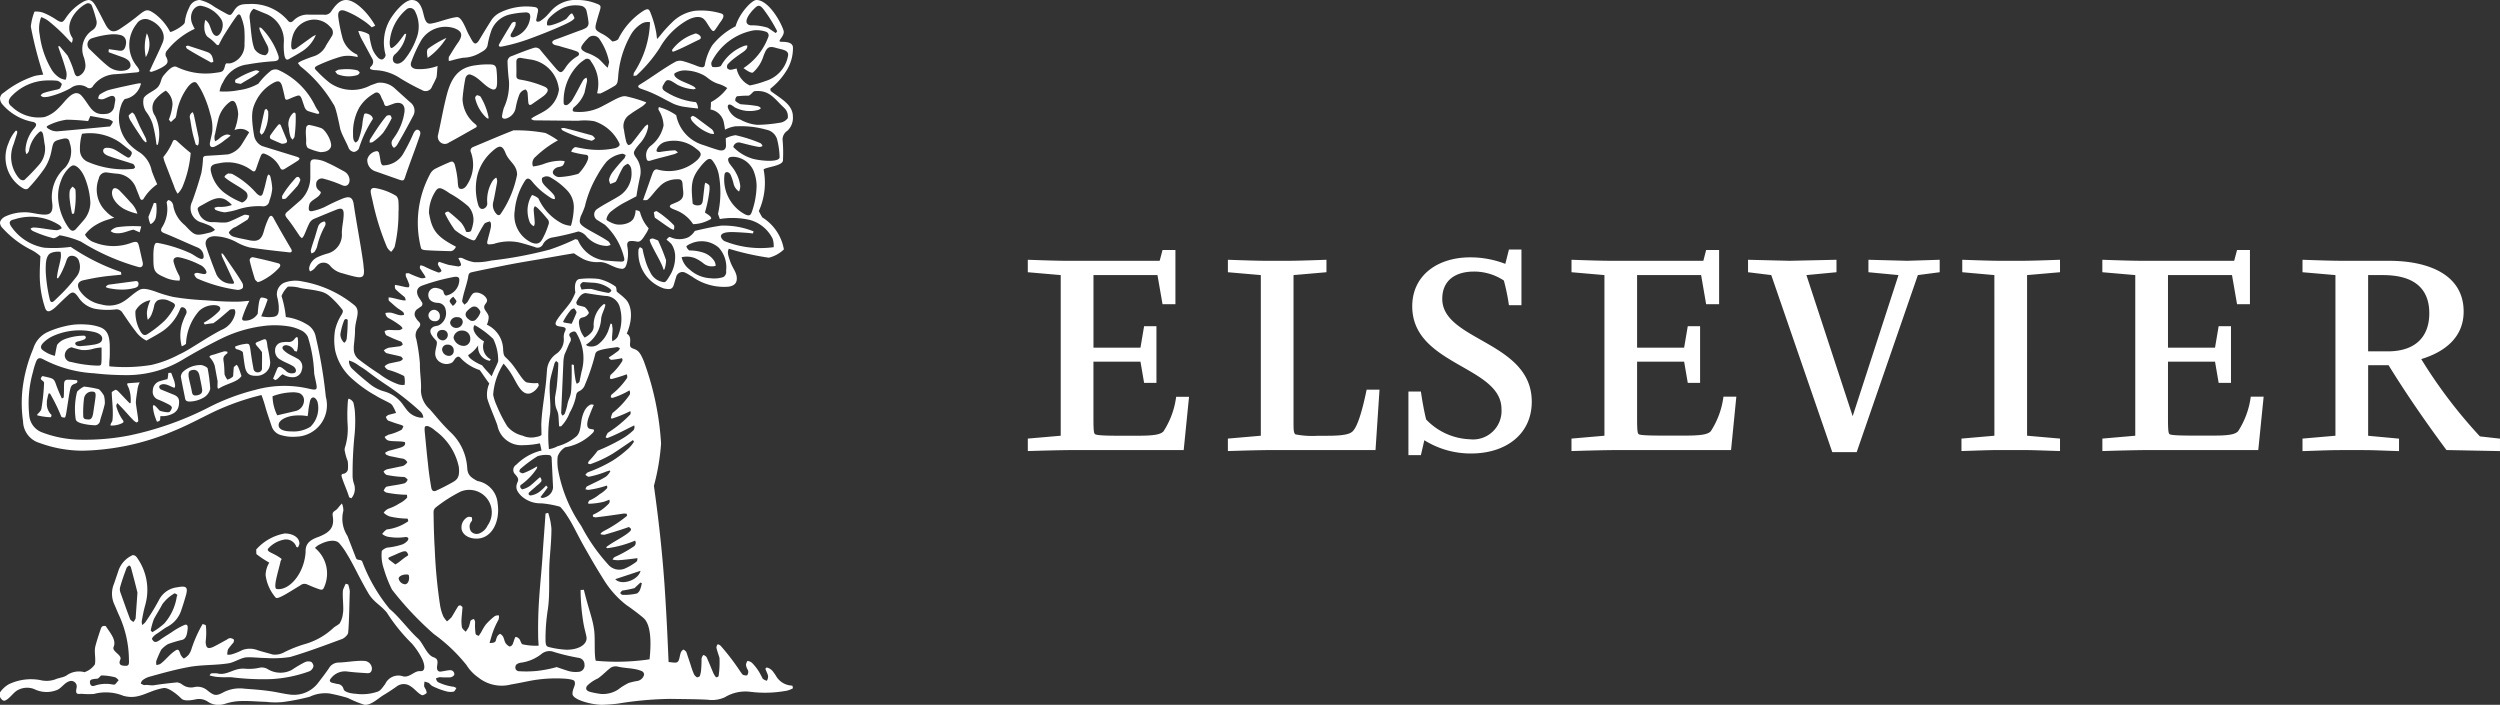 <svg xmlns="http://www.w3.org/2000/svg" xmlns:xlink="http://www.w3.org/1999/xlink" width="174.616" height="49.226" viewBox="0 0 174.616 49.226">
  <rect x="0" y="0" width="174.616" height="49.226" fill="#333333" stroke="none"/>
  <defs>
    <clipPath id="clip-path">
      <rect id="Rectangle_53" data-name="Rectangle 53" width="174.616" height="49.226" fill="none"/>
    </clipPath>
  </defs>
  <g id="Group_178" data-name="Group 178" clip-path="url(#clip-path)">
    <path id="Path_113" data-name="Path 113" d="M15.426,23.06a1.617,1.617,0,0,0,1-1.154.431.431,0,0,0-.043-.3.767.767,0,0,0-.314.015c-.327.271-.769.683-1.168.954a4.964,4.964,0,0,0-.584.086c-.043-.029-.1-.1-.072-.128a4.578,4.578,0,0,0,1.054-.8c.172-.2.087-.37-.241-.413a1.494,1.494,0,0,0-1.154.4,3.715,3.715,0,0,0-.912,2.293.816.816,0,0,1-.3.171,2.965,2.965,0,0,1,.014-1.538,4.677,4.677,0,0,1,.3-.727.338.338,0,0,0-.186-.442c-.128-.042-.186-.014-.242.114a3.359,3.359,0,0,1-1.481,1.7c-.071.056-.7.4-.869.5a2.068,2.068,0,0,1-.769-.669c-.285-.357-.684-.955-.926-1.311a.481.481,0,0,0-.455-.2,4.913,4.913,0,0,1-1.439-.042,1.837,1.837,0,0,1-1.168-.812c-.271-.37-.4-.442-.74-.114-.285.256-.556.527-.841.8a1.652,1.652,0,0,1-.3.228c-.213.128-.356.086-.442-.17a7.212,7.212,0,0,1-.37-2.408c0-.342.029-.854.043-1.2a2.941,2.941,0,0,0-.726-.484A6.835,6.835,0,0,1,.186,15.938.57.57,0,0,1,0,15.569c0-.085.057-.271.327-.428a3.162,3.162,0,0,1,1.4-.313c.455-.015,1.054.2,1.51.156.356-.028.47-.3.413-.8a2.75,2.75,0,0,1,.9-2.479,1.744,1.744,0,0,0,.327-1.7c-.056-.285-.127-.356-.412-.328-.755.171-.727.186-.869.855a3.393,3.393,0,0,1-.484,1.224,11.963,11.963,0,0,1-1.069,1.324c-.128.171-.271.171-.456.057A2.5,2.5,0,0,1,.6,9.985a2.556,2.556,0,0,1,.513-.87l.085.043a.409.409,0,0,1-.014.186l-.228.713a2.315,2.315,0,0,0,.314,2.322c.056.057.114.144.185.171.072.043.213.057.256.014A14.345,14.345,0,0,0,2.735,11.5a1.686,1.686,0,0,0,.37-1.5c-.028-.214-.056-.413-.1-.628a.33.33,0,0,0-.128-.2c-.043-.013-.128.043-.2.115a2.246,2.246,0,0,0-.655,1.254.51.51,0,0,1-.171.228.675.675,0,0,1-.071-.327,2.529,2.529,0,0,1,.584-1.453c.242-.256.186-.4-.043-.47A3.7,3.7,0,0,1,.171,7.293.676.676,0,0,1,0,6.88a.5.5,0,0,1,.271-.413A6.85,6.85,0,0,1,2.437,5.3a5.11,5.11,0,0,1,.584-.085,26.993,26.993,0,0,1-.869-3.362A4.141,4.141,0,0,1,2.408.812,1.432,1.432,0,0,1,3.049.9a5.028,5.028,0,0,1,.94.513c.3.171.384.171.569-.1A3.54,3.54,0,0,1,5.783.142.984.984,0,0,1,6.183,0c.171,0,.3.1.455.343.271.455.513.968.769,1.438.285.485.584.513,1.026.2A16.009,16.009,0,0,0,9.8.968c.428-.327.541-.327,1-.014A3.739,3.739,0,0,1,11.88,2.221c.043.085,1-.428,1.026-.655A3,3,0,0,1,13.218.525.8.8,0,0,1,13.96,0a2.825,2.825,0,0,1,1.026.485c.242.143.484.284.726.412.37.214.4.214.627-.143.256-.4.484-.47,1.011-.47A3.316,3.316,0,0,1,20.084,1.41c.128.171.256.186.413.029a1.375,1.375,0,0,1,1.125-.413h.982a.528.528,0,0,0,.556-.271C23.432.37,23.73,0,24.172,0c.684,0,1.581.968,2.037,1.795l-.242.114a4.13,4.13,0,0,0-.67-.526,5.951,5.951,0,0,0-1.125-.6c-.413-.17-.6,0-.541.428a11.19,11.19,0,0,0,.314,1.524,1.85,1.85,0,0,0,1.011,1.083l.029.17c-.072-.014-.171-.042-.285-.056a2.106,2.106,0,0,0-.9.028,11.367,11.367,0,0,0-1.61.613c-.256.128-.256.2-.043.4a7.976,7.976,0,0,0,.883.811,2.727,2.727,0,0,0,2.863.171l.484-.171a1.506,1.506,0,0,1,1.239.428l1.026.926a.728.728,0,0,1,.2.982c-.342.655-.712,1.325-1.083,1.966a.657.657,0,0,1-.242.241.42.42,0,0,1-.114-.54l.186-.271a3.955,3.955,0,0,0,.655-1.652c.085-.527-.2-.784-.7-.641l-.428.156c-.186.071-.256,0-.3-.186-.057-.17-.143-.271-.2-.441-.114-.285-.285-.385-.527-.2a2.831,2.831,0,0,0-1,.969,3.575,3.575,0,0,0-.428,1.865,1.375,1.375,0,0,0,.029.356.436.436,0,0,0,.143.214.409.409,0,0,0,.2-.186,5.107,5.107,0,0,0,.271-1.041,4.315,4.315,0,0,1,.128-.74c.044-.1.2-.055.286-.027.213.086.3.186.327.343a8.456,8.456,0,0,0-.982,2.079.481.481,0,0,1-.342.229.5.5,0,0,1-.357-.242c-.171-.455-.47-.912-.6-1.367-.314-1.554-.413-1.639-.484-1.737A9.565,9.565,0,0,0,20.982,4.63,2.239,2.239,0,0,1,20.81,4.4a2.127,2.127,0,0,1,.242-.143c.3-.128.6-.242.912-.343a1.435,1.435,0,0,0,.812-.74c.114-.2.256-.4.37-.6a.492.492,0,0,0-.071-.683,1.477,1.477,0,0,0-1.51-.471,1.561,1.561,0,0,0-1.125,1.112,2.32,2.32,0,0,0-.1.627c0,.313.1.369.356.213l1.125-.812.242-.128a2.462,2.462,0,0,1-.94,1.139c-.285.186-.57.342-.854.5-.242.17-.327.1-.4-.186a4.1,4.1,0,0,1-.043-.926A2.023,2.023,0,0,0,18.474.926L17.719.612a.72.72,0,0,0-.284.655c.071.54.085.955.186,1.581a3.52,3.52,0,0,0,.143.555.945.945,0,0,0,.769.455c.185-.084.342-.355.085-.782-.085-.17-.2-.37-.37-.726a2.427,2.427,0,0,1-.114-.285.2.2,0,0,1,0-.156.343.343,0,0,1,.186.114A5.026,5.026,0,0,1,19.43,3.846c.1.285.014.4-.271.428a16.619,16.619,0,0,0-1.88.228,2.148,2.148,0,0,0-1.7,1.24,1.643,1.643,0,0,0-.242.641A5.1,5.1,0,0,0,16.667,6.3a3.731,3.731,0,0,0,1.381-.455,4.835,4.835,0,0,1,.883-.912.59.59,0,0,1,.484-.057A5.248,5.248,0,0,1,22.037,7.45a2.575,2.575,0,0,0,.213.328.185.185,0,0,1,.043.143.234.234,0,0,1-.143.028c-.228-.071-.47-.128-.684-.213a.564.564,0,0,1-.2-.271l-.2-.584c-.114-.242-.171-.242-.413-.157-.128.043-.256.1-.455.186-.171.071-.256.1-.3-.085-.057-.285-.128-.57-.2-.84-.114-.314-.242-.37-.541-.229a2.931,2.931,0,0,0-1.282,1.31c-.271.556-.37.94-.128,2.408a1.014,1.014,0,0,0,.556.726l2.493.769a.991.991,0,0,1,.128.086.249.249,0,0,1-.085.143c-.314.213-.641.4-.955.6-.171.1-.256.043-.327-.1a1.943,1.943,0,0,0-1.026-.94c-.157-.071-.242-.043-.314.128-.114.271-.242.655-.342.94-.057.143-.128.2-.285.085a2.76,2.76,0,0,0-2.322-.5c-.428.057-.627.171-.527.6a2.537,2.537,0,0,0,1.111,1.58,5.454,5.454,0,0,0,1.054.556.6.6,0,0,0,.313-.242.4.4,0,0,0-.1-.556c-.342-.3-1.069-.641-1.424-.968-.057-.071.128-.213.256-.271.085.029.213,0,.3.057a6.01,6.01,0,0,1,1.667,1.339c.271.256.4.228.484-.143.1-.3.186-.727.271-1.054a.694.694,0,0,1,.085-.128c.043.043.1.071.114.114a4.221,4.221,0,0,1,.143.87,3,3,0,0,1-.2.854.428.428,0,0,1-.513.385,4.7,4.7,0,0,0-1.78.256,5.4,5.4,0,0,1-.827.171,2.278,2.278,0,0,1-.641-.171c-.043-.029-.057-.1-.085-.143a.924.924,0,0,1,.285-.071,2.253,2.253,0,0,0,.94-.128,1.329,1.329,0,0,0-.3-.272c-.612-.5-1.3.029-1.823.3-.3.156-.314.2-.186.513a.968.968,0,0,0,1,.655c.271,0,.527.043.8.029a.934.934,0,0,0,.385-.086c.356-.143.67-.314,1-.455a.755.755,0,0,1,.342.057.586.586,0,0,1-.128.285l-.812.5a.959.959,0,0,0-.242.128c-.114.086-.256.229-.242.285a.542.542,0,0,0,.313.271c.37.114.755.171,1.126.256.584.114.84-.043,1-.627a5.09,5.09,0,0,1,.342-.925c.1-.2.213-.214.328-.014.4.74.826,1.467,1.253,2.194.071.156,0,.242-.157.213-.926-.1-1.838-.2-2.763-.342a3.751,3.751,0,0,1-.94-.385,3.434,3.434,0,0,0-1.5-.4c-.47.014-.741.284-.585.74.213.641.456,1.3.713,1.937a1.168,1.168,0,0,0,1.082.641c.213.029.143-.128.085-.228l-.769-1.652c-.029-.057-.029-.143-.057-.213l.057-.029a.729.729,0,0,1,.143.157c.413.626.854,1.224,1.239,1.865a.464.464,0,0,1,.057.4.5.5,0,0,1-.4.128,10.579,10.579,0,0,1-2.763-.784c-.1-.043-.242-.242-.213-.327.014-.043.143-.086.242-.071l.342.071c.213.042.314-.057.228-.229a.874.874,0,0,0-.47-.428,5.8,5.8,0,0,0-1.381-.5c-.285-.057-.47.071-.413.327a4.19,4.19,0,0,0,.4.968.512.512,0,0,1,.014.327,2.35,2.35,0,0,1-1.1-.256c-.712-.3-.726-.5-.726-1.382a4.035,4.035,0,0,1,.043-.726c.071-.242.1-.3.313-.256a9.785,9.785,0,0,1,2.237.712c.213.1.428.285.655.37.185.071.284,0,.256-.2a.668.668,0,0,0-.413-.57c-.784-.327-1.567-.7-2.351-1.011-.2-.085-.256-.17-.157-.37a2.353,2.353,0,0,0,.342-1.766c0-.043.057-.114.114-.171a.426.426,0,0,1,.242.143.558.558,0,0,1,.114.3,2.226,2.226,0,0,0,.8,1.311c.726.769.726.769,1.766.513a.9.9,0,0,0,.342-.186,1.5,1.5,0,0,0-.327-.272,6.141,6.141,0,0,0-.612-.241,1.033,1.033,0,0,1-.655-1.468c.242-.655.455-1.325.641-1.994a7.554,7.554,0,0,0,.114-.983c0-.2.143-.2.256-.213.5-.028,1.011-.057,1.5-.1a1.584,1.584,0,0,0,.968-.726l.5-.812a.883.883,0,0,0-.442-.228,1.083,1.083,0,0,0-.584.071A3.892,3.892,0,0,0,16.636,8a2.039,2.039,0,0,0-.157-.74c-.1-.229-.256-.272-.442-.128A2.146,2.146,0,0,0,15.254,8.3c-.1.412-.186.827-.228,1.053a.729.729,0,0,0,0,.513,1.272,1.272,0,0,0,.286-.185,1.164,1.164,0,0,1,.455-.271.417.417,0,0,1,.342.057,3.626,3.626,0,0,1-.385.3,3.3,3.3,0,0,1-.726.47c-.271.114-.385-.043-.327-.314s.128-.513.157-.755a3.121,3.121,0,0,0-.143-1.2,7.884,7.884,0,0,0-.513-1.439,4.3,4.3,0,0,0-.413-.7c-.128-.17-.342-.113-.627.229a4.257,4.257,0,0,0-.812,1.98l-.056.186-.328.3-.142-.171a3.762,3.762,0,0,0,.256-1.054,1.21,1.21,0,0,0-.47-.968,2.733,2.733,0,0,0-.769.67.943.943,0,0,0,.014,1.082,2.918,2.918,0,0,1,.2,2.037l-.1-.028a8.44,8.44,0,0,0-.271-1.453,2.907,2.907,0,0,0-.441-.827,1.213,1.213,0,0,1-.172-.968c.2-.327.8-.5,1.026-.812.242-.356.128-.513.428-.84.185-.213.569-.669.854-.513a4.664,4.664,0,0,0,2.749.4c.413-.057.5-.043.612-.456.085-.342.143-.113.484-.228a1.32,1.32,0,0,0,.883-1.339,8.63,8.63,0,0,0-.014-1.053,3.548,3.548,0,0,0-.242-.87c-.071-.186-.2-.143-.285-.014-.242.314-.641.939-.854,1.282-.128.2-.228.4-.342.612-.057.157-.128.2-.271.043a3.12,3.12,0,0,0-.513-.442c-.314-.2-.342-.827-.213-1.224a.858.858,0,0,1,.313.428c.114.271.171.57.385.669.271.143.556-.428.513-.827a.758.758,0,0,0-.085-.284A2.114,2.114,0,0,0,14.016.4c-.5,0-.812.613-.612,1.2a2.255,2.255,0,0,0,.2.413,5.324,5.324,0,0,0-1.966,1.553.392.392,0,0,0-.057.356c.228.413.143.556-.313.812a4.047,4.047,0,0,1-.684.284c-.029.015-.085-.028-.143-.042a.278.278,0,0,1,.057-.114c.284-.641.6-1.254.869-1.9.285-.7-.342-1.353-.912-1.566a.709.709,0,0,0-.911.27,2.36,2.36,0,0,0,.029,2.977.632.632,0,0,1,.085.128c.128.186.086.271-.128.285-.5.043-1,.1-1.51.128A2.021,2.021,0,0,0,6.5,6a.277.277,0,0,1-.428.1.991.991,0,0,0-1.139.057,6.053,6.053,0,0,1-1.438.57,1.562,1.562,0,0,1-.442.056.355.355,0,0,1-.213-.114.429.429,0,0,1,.242-.186c.256-.085.541-.143.827-.213a.7.7,0,0,0,.284-.1,1.408,1.408,0,0,0,.128-.3A.6.6,0,0,0,4,5.64a5.177,5.177,0,0,0-1.04,0A3.521,3.521,0,0,0,.827,6.695c-.271.271-.3.54,0,.754a2.689,2.689,0,0,0,2.279.727A2.277,2.277,0,0,0,3.932,7.7a6.385,6.385,0,0,0,.612-.654c.342-.37.769-.8,1.168-.342.584.669.7,1.367,1.652,1.253a.612.612,0,0,0,.612-.513l.071-.412c.029-.271-.114-.4-.37-.3-.17.056-.327.157-.5.2a.627.627,0,0,1-.314-.042.465.465,0,0,1,.1-.286,3.654,3.654,0,0,1,.57-.3c.712-.186,1.4-.327,2.094-.471a.613.613,0,0,1,.229,0l-.072.2a1.373,1.373,0,0,1-1.069.884,1.165,1.165,0,0,0-.256.455,2.644,2.644,0,0,0,.513,2.635,3.648,3.648,0,0,0,.812.656,2.023,2.023,0,0,1,.812,1.267q.171.471.385.94a3.369,3.369,0,0,0-.969,1.04c-.1.086-.171.057-.228-.057l-.271-.683a1.533,1.533,0,0,0-1.339-1.04c-.242-.014-.484-.056-.712-.085a.5.5,0,0,0-.556.413,2.118,2.118,0,0,0,.513,2.322,1.979,1.979,0,0,0,.569.428,3.889,3.889,0,0,0-.385.113,3.713,3.713,0,0,0-.968.428,2.583,2.583,0,0,0-.7.641,1.133,1.133,0,0,0,.655.54,3.575,3.575,0,0,0,2.549.043c.47-.171.5-.057.585.285l.242,1.068c.057.256-.085.4-.327.314a15.408,15.408,0,0,1-3.988-1.766,6.767,6.767,0,0,0-1.481-.442c-.171.1-.314.228-.47.2a8.376,8.376,0,0,1-1.41-.5.422.422,0,0,1-.157-.156.337.337,0,0,1,.2-.085c.442,0,1.239.186,1.652.186a.662.662,0,0,0,.328-.143.493.493,0,0,0-.171-.213,3.692,3.692,0,0,0-3.133-.4c-.385.071-.413.256-.186.556a3.507,3.507,0,0,0,2.264,1.424,9.106,9.106,0,0,0,1.852-.057A14.961,14.961,0,0,0,8.448,19c.014.042.014.113.028.186-.513.056-.968.085-1.41.156-.413.057-.827.143-1.226.229s-.5.342-.271.726a2.277,2.277,0,0,0,1.51.968A1.93,1.93,0,0,0,8.4,21.181c.527-.242.855-.67,1.353-.94.285-.156.755.014,1.04.1a9.253,9.253,0,0,0,1.311.4,18.694,18.694,0,0,0,2.179.228c.784.057,1.538.114,2.365.1.228,0,.484-.043.769-.057a7.386,7.386,0,0,0-.47,1.111c-.085.229-.014.285.228.272a1.013,1.013,0,0,0,.827-.485,7.7,7.7,0,0,1,.085-.769c.029-.143.072-.342.171-.357.057-.014.47.057.428.171-.085.229-.157.455-.256.684l-.186.455a2.73,2.73,0,0,0,.484.057c.655,0,.769-.1.741-.769a3.856,3.856,0,0,0-.085-.556.88.88,0,0,1,.442-1.069,2.2,2.2,0,0,1,1.282-.1,7.848,7.848,0,0,1,3.618,1.638c.527.413.071,1,.071,1.795,0,.5-.1,1.011-.085,1.268a.894.894,0,0,0,.342.741c.455.356.968.712,1.453,1.026a4.847,4.847,0,0,0,1.339.726,1.026,1.026,0,0,0,.413.029,1.529,1.529,0,0,0-.029-.613,5.666,5.666,0,0,0-1.139-.442.535.535,0,0,1-.228-.242.847.847,0,0,1,.342-.2l.74-.156a.51.51,0,0,0,.2-.157c-.043-.071-.1-.156-.157-.17-.313-.086-.712-.157-.968-.229-.1-.028-.143-.114-.213-.2a.977.977,0,0,1,.357-.186l.769-.1a.406.406,0,0,0,.2-.128c-.029-.072-.071-.171-.128-.2a9.99,9.99,0,0,1-1.026-.441.583.583,0,0,1-.114-.285.681.681,0,0,1,.356-.085c.271.014.37.014.641.014a.405.405,0,0,0,.256-.128.575.575,0,0,0-.171-.2,5.837,5.837,0,0,0-.755-.485.439.439,0,0,1-.271-.385,1.092,1.092,0,0,1,.428-.014c.228.057.356.128.6.171a.874.874,0,0,0,.271-.029.267.267,0,0,0-.071-.2,3.226,3.226,0,0,0-.327-.228c-.171-.114-.47-.4-.641-.541-.057-.042-.029-.186-.043-.242a.868.868,0,0,1,.2.015c.228.042.57.143.755.17a.691.691,0,0,0,.242.015.452.452,0,0,0-.085-.242,7.353,7.353,0,0,1-.627-.541.417.417,0,0,1-.029-.3l.3.057.37.085a1.1,1.1,0,0,0,.285.028.336.336,0,0,0,.043-.17,5.02,5.02,0,0,0-.242-.584c0-.072-.029-.157,0-.214a.929.929,0,0,1,.2-.014,7.52,7.52,0,0,0,.84.342.6.6,0,0,0,.342-.042,1.646,1.646,0,0,0-.186-.314l-.213-.327a.246.246,0,0,1,.043-.214,1.2,1.2,0,0,1,.242.071,8.236,8.236,0,0,0,.912.4.218.218,0,0,0,.3-.071c.029-.086-.256-.37-.242-.5a.271.271,0,0,1,.072-.143c.156.042.455.156.669.213l.684.114a.547.547,0,0,0,.157-.057c.085-.029-.014-.256-.157-.527a.482.482,0,0,1,.285,0,2.67,2.67,0,0,0,.826.284,4.455,4.455,0,0,0,1.182-.114,28.207,28.207,0,0,0,4.1-.769,15.082,15.082,0,0,0,1.78-.726l.171.043a2.359,2.359,0,0,0,2.165,1.467c.256.029.541.043.812.057s.314-.071.242-.327A4.607,4.607,0,0,0,42.25,15.7l-.57-.356a.459.459,0,0,1,.043-.755c.455-.314,1.069-.613,1.524-.9a1.853,1.853,0,0,0,.854-1.78.558.558,0,0,0-.242-.47.75.75,0,0,0-.342.241,8.509,8.509,0,0,0-.4.812c-.043.071-.071.171-.128.213a2.435,2.435,0,0,1-.37.144c-.029-.114-.1-.229-.071-.343a1.457,1.457,0,0,1,.228-.47,10.421,10.421,0,0,1,.84-.982,1.024,1.024,0,0,0,.085-.229c-.085-.028-.171-.1-.256-.085a1.941,1.941,0,0,0-1.083.555,6.287,6.287,0,0,0-.641.955,7.743,7.743,0,0,0-.869,2.165,5.9,5.9,0,0,1-.285.684c-.128.412-.114.513.242.769.527.342,1.211.655,1.71,1.011a1.191,1.191,0,0,1,.128.228,1.212,1.212,0,0,1-.242.071,1.98,1.98,0,0,1-1.424-.641.958.958,0,0,0-.585-.37,17.566,17.566,0,0,1-1.766.413.929.929,0,0,0-.7.47.423.423,0,0,1-.585.2c-.37-.113-.755-.241-1.139-.327A3.437,3.437,0,0,0,34.6,17a.926.926,0,0,1-.3.057c-.256.043-.314-.014-.242-.271.071-.314.171-.613.228-.925.014-.128.029-.328-.085-.4-.128.057-.314.086-.37.171-.2.3-.357.613-.541.94-.128.256-.171.256-.442.143a4.905,4.905,0,0,1-1.083-.655,8.189,8.189,0,0,1-.67-1.112c-.043-.1.1-.17.228-.17a11.29,11.29,0,0,1,.883.769,2.021,2.021,0,0,1,.342.626c.029.057.313.043.356-.056a2.491,2.491,0,0,0,.128-.442,1.388,1.388,0,0,0-.314-1.254,7.36,7.36,0,0,0-1.3-.912c-.726-.5-.826-.47-1.1.014a2.8,2.8,0,0,0-.356,1.339c.2,1.168.47,1.639,1.88,2.365a.389.389,0,0,1-.114.186.35.35,0,0,1-.3.128c-.5-.014-1.2-.029-1.737-.071-.157-.015-.256-.057-.285-.144a7.153,7.153,0,0,1,.627-5.155.87.87,0,0,1,.342-.37c.3-.156.755-.356,1.054-.484.171-.071.256-.015.327.156a6.52,6.52,0,0,1,.213,1.168c.014.242.029.485.128.528.228.1.428-.086.541-.285a2.553,2.553,0,0,0,.228-2.322A.281.281,0,0,1,33,10.287c.968-.4,1.88-.8,2.863-1.182A11.083,11.083,0,0,1,38.1,9.29a6.224,6.224,0,0,1,.869.513A7.389,7.389,0,0,0,37.4,10.957a.58.58,0,0,0-.171.67,3.375,3.375,0,0,0,.854-.214,3.517,3.517,0,0,1,1.069-.186,2.082,2.082,0,0,1,.285.029.523.523,0,0,1-.128.3c-.128.114-.327.086-.47.171s-.285.242-.2.413a.535.535,0,0,0,.4.228,5.675,5.675,0,0,0,1.353-.228c.213-.171,1.011-1.226.556-1.325A6.761,6.761,0,0,1,39.9,10.6a.478.478,0,0,1,.285-.328c.256.043.541.114.926.157a5.642,5.642,0,0,0,1.88-.085c.256-.1.342-.2.256-.357a2.936,2.936,0,0,0-1.752-1.524,4.141,4.141,0,0,0-1.111-.028l-3.077-.029a.49.49,0,0,1-.213-.1,1.107,1.107,0,0,1,.17-.13c.3-.171.627-.314.912-.513a2.026,2.026,0,0,0,.84-1.268.53.53,0,0,0,0-.3,2.328,2.328,0,0,0-2.051-1.951l-.6-.1c-.213-.014-.3.086-.3.285,0,.37.014.57,0,.955,0,.2.1.256.314.284A7.285,7.285,0,0,1,38,6.039c.314.128.37.314,0,.641-.186.144-.527.37-.869.613-.143.084-.213.013-.228-.129-.029-.229-.029-.47-.057-.7a.479.479,0,0,0-.128-.213.6.6,0,0,0-.455.385,5.03,5.03,0,0,0-.242.883.939.939,0,0,1-.655.754c-.171.057-.328-.014-.3-.17a3.807,3.807,0,0,1,.128-.57,3.907,3.907,0,0,0,.356-1.881c-.056-.441-.085-.869-.1-1.31a.4.4,0,0,1,.3-.428c.513-.2,1-.4,1.538-.57a.417.417,0,0,1,.484.186c.356.428.712.855,1.082,1.282.285.315.371.3.613-.041a2.464,2.464,0,0,1,.84-.827c.186-.1.186-.271-.029-.357-.413-.156-.827-.242-1.253-.385a2.144,2.144,0,0,1-.3-.071c-.071-.028-.156-.114-.156-.171s.085-.143.156-.17c.6-.214,1.182-.442,1.767-.655a1.847,1.847,0,0,0,.356-.144.4.4,0,0,0,.256-.442A5.928,5.928,0,0,0,40.98.827.486.486,0,0,0,40.552.4a2.153,2.153,0,0,0-1.325.2,3.57,3.57,0,0,0-.854.641.589.589,0,0,0-.157.527.681.681,0,0,0,.3-.014,4.229,4.229,0,0,0,1.026-.428c.171-.186.3-.385.4-.385.057,0,.157.242.186.327-.085.114-.186.229-.94.556-.456.213-1.453.612-2.194.882A12.582,12.582,0,0,1,35,3.262c-.057,0-.114,0-.143-.043-.029-.014-.014-.085.014-.143.271-.47.57-.968.869-1.452a.265.265,0,0,1,.271-.086.749.749,0,0,1-.014.256,5.59,5.59,0,0,1-.314.584.383.383,0,0,0-.014.171.227.227,0,0,0,.186.057,1.61,1.61,0,0,0,1.182-1.424c0-.242-.114-.327-.357-.314a5.993,5.993,0,0,0-1.125.157A1.807,1.807,0,0,0,34.271,2.28a5.9,5.9,0,0,0-.213.869c-.057.314-.328.428-.6.584a2.36,2.36,0,0,1-1.111.3,6.569,6.569,0,0,0-.74.171,1.918,1.918,0,0,1-.256.057.937.937,0,0,1,0-.285c.228-.356.428-.712.67-1.04.327-.5.242-.769-.3-.968a1.988,1.988,0,0,0-2.279.812,9.539,9.539,0,0,0-.7,1.5c-.128.3,0,.484.314.54a3.591,3.591,0,0,0,1.51-.213c-.029.143-.043.7-.085.812-.085.2-.186.4-.3.612a.475.475,0,0,1-.712.256,15.257,15.257,0,0,1-1.5-.811A3.368,3.368,0,0,0,26.209,4.9a.884.884,0,0,1-.2-.029c-.2-.042-.213-.114-.085-.242A.415.415,0,0,0,26,4.1L25.34,2.878a3.281,3.281,0,0,1-.314-.712c.157-.028.755.171.769.284a5.433,5.433,0,0,0,.2.926,1.865,1.865,0,0,0,.4.641c.072.085.243.171.328.128a.4.4,0,0,0,.213-.3A3.2,3.2,0,0,1,27.12,1.6c.271-.585,1.1-1.6,1.638-1.6.285,0,.513.128.684.541.1.2.171.655.256.84s.171.284.37.271c.527-.071,1.239-.385,1.823-.455.37-.057.655.869.84,1.2.285.5.413.925.74.4.285-.485.585-.968.883-1.439A1.616,1.616,0,0,1,34.883.9,4.139,4.139,0,0,1,37.291.486c.256.028.327.128.271.385-.043.155-.057.312-.1.469-.029.1.014.157.057.171a.337.337,0,0,0,.256-.071,2.913,2.913,0,0,0,.4-.327l.271-.3A2.308,2.308,0,0,1,40.411,0a3.556,3.556,0,0,1,1.224.242c.314.114.356.156.271.47-.1.314-.186.613-.271.927-.1.412-.029.47.342.683a2.614,2.614,0,0,1,.784.57.678.678,0,0,0,.413-.143A4.947,4.947,0,0,1,44.939.756c.3-.171.385-.156.5.143a7.032,7.032,0,0,1,.385,1.325c.029.128.043.342.071.5a4.773,4.773,0,0,0,.342-.4,9.417,9.417,0,0,1,.684-.74,2.834,2.834,0,0,1,1.6-.827A4.738,4.738,0,0,1,50.366.94c.342.1.071.442-.128.712-.085.143-.171.256-.271.4s-.157.157-.271.029c-.171-.2-.342-.556-.513-.727-.314-.314-.869-.128-1.253.1a5.133,5.133,0,0,0-1.852,1.894A10.01,10.01,0,0,1,44.455,5.27a.909.909,0,0,1-.213.029l.029-.2A6.837,6.837,0,0,0,45.4,1.553a.844.844,0,0,0-.655.144,2.174,2.174,0,0,0-.655.683A6.841,6.841,0,0,0,43.174,5.4c-.029.272-.029.485-.271.613a10.323,10.323,0,0,1-.955.513.668.668,0,0,1-.242-.014,2.634,2.634,0,0,0-.428-2.222.285.285,0,0,0-.37-.171,3.166,3.166,0,0,0-.413.3A3.6,3.6,0,0,0,39.37,7.179c0,.2.2.2.328.1a1.31,1.31,0,0,0,.356-.442c.242-.4.442-.827.67-1.224a.449.449,0,0,1,.242-.186.486.486,0,0,1,.029.284l-.171.769a2.389,2.389,0,0,1-.769,1.041c-.056.1-.114.271.085.284a3.384,3.384,0,0,0,2.008-.428c.74-.385,1.224-.7,1.553-.655a9.745,9.745,0,0,1,1.438.428c-.056.114-.143.156-.213.228-.114.1-.655.4-.9.6a.952.952,0,0,0-.442,1.1,7.741,7.741,0,0,0,.157.827c.029.085.1.213.157.228a.358.358,0,0,0,.242-.143c.314-.385.613-.8.926-1.181a.77.77,0,0,1,.186-.114.484.484,0,0,1,.014.2,2.365,2.365,0,0,1-.6,1.154l-.2.242c-.242.356-.256.412-.014.754a1.659,1.659,0,0,1,.242,1.354c-.072.327-.171.826-.242,1.31l-.84.442a6.031,6.031,0,0,0-.869.57.93.93,0,0,0-.385.584c0,.071.071.114.213.186a2.036,2.036,0,0,0,.37.156c.428.128,1.211-.028,1.353-.484a1.372,1.372,0,0,0,.1-.485c.143.029.271.029.314.157a2.7,2.7,0,0,0,.6,1.111,1.85,1.85,0,0,1-.228.428c-.186.3-.342.555-.6.5a1.834,1.834,0,0,0-.314-.042c-.186,0-.385,0-.356.342a2.837,2.837,0,0,1,0,1.1c-.057.242-.128.513-.37.5-.612-.043-1-.485-1.581-.47a2.244,2.244,0,0,1-1.1-.2,6.776,6.776,0,0,1-.67-.412c-.641.1-1.752.3-2.479.428-.926.156-1.553.256-2.678.484-.641.128-1.353.271-1.994.413-.228.057-.213.2-.256.427-.114.528-.314,1.041-.4,1.567-.014.085.1.186.156.271a2.282,2.282,0,0,0,.2-.171c.128-.186.213-.4.356-.57.242-.271.9.015,1.011.37.085.229-.213.327-.185.57.014.213.313.413.313.684a1.4,1.4,0,0,1-.128.513,1.961,1.961,0,0,1,1.139,1.795c.029.228.029.342.157.47a5.809,5.809,0,0,1,.413.428c.413.484.8,1.253,1.082,1.339a2.625,2.625,0,0,0,.784.042l.057.157a1.081,1.081,0,0,1-.57.555c-.655.214-.982-.769-1.339-1.324a4.789,4.789,0,0,0-.556-.741,4.6,4.6,0,0,0-.726,2.179,3.448,3.448,0,0,0,.256.769,9.589,9.589,0,0,0,.726,1.424,1.936,1.936,0,0,0,1.069.656,1.458,1.458,0,0,0,.982.085.715.715,0,0,0,.342-.128l-.014-.726c.029-.827.157-1.554.256-2.365.085-.613.1-.87.143-1.453a1.529,1.529,0,0,1,.613-1.1,1.221,1.221,0,0,0,.556-1.154.909.909,0,0,1,.1-.47c.128-.272-.128-.272-.385-.314-.285-.043-.356-.157-.213-.413.271-.442.655-.827.955-1.253a3.624,3.624,0,0,0,.356-.712c-.071-.37-.043-.926.327-.94a5.713,5.713,0,0,1,1.311,0,3.283,3.283,0,0,1,1.182.54.659.659,0,0,1,.057.288c0,.1.213.171.627.584.313.3.627,1.126.085,2.408.271.156.256.412.228.7-.014.242.057.285.285.37.285.1.442.271.684.87a20.187,20.187,0,0,1,1.2,5.74,15.653,15.653,0,0,1-.5,2.948c.242,1.767.527,3.932.74,6.908.186,2.806.229,4.245.285,5.4.5.043.655.144.755-.271.029-.128.057-.271.1-.4a.575.575,0,0,1,.171-.2.512.512,0,0,1,.213.17l.3.9a5.472,5.472,0,0,0,.242.67.667.667,0,0,0,.2.2.316.316,0,0,0,.2-.085,1.8,1.8,0,0,0,.085-.385A7.567,7.567,0,0,0,49,46.035a.439.439,0,0,1,.128-.284.385.385,0,0,1,.228.156c.157.343.3.713.442,1.041a1.257,1.257,0,0,0,.213.356c.085,0,.171-.028.186-.114a6.729,6.729,0,0,0,.057-1.239c-.071-.242-.171-.5-.213-.712a.335.335,0,0,1,.1-.242.592.592,0,0,1,.186.1,16.06,16.06,0,0,1,1.41,1.852c.057.057.1.156.157.186a.73.73,0,0,0,.284.04.416.416,0,0,0,.085-.284c-.014-.114-.157-.256-.157-.485a.745.745,0,0,1,.1-.242.56.56,0,0,1,.356.171,3.494,3.494,0,0,1,.442.57c.128.213.171.314.271.5a.681.681,0,0,0,.285.143.516.516,0,0,0,.085-.342c-.014-.114-.157-.385-.186-.5l.085-.085a.743.743,0,0,1,.4.228,3.415,3.415,0,0,1,.314.455,1.356,1.356,0,0,0,1.083.584.845.845,0,0,1,.043.185,1.552,1.552,0,0,1-.612.2,8.176,8.176,0,0,1-2.393.043,2.768,2.768,0,0,0-1.752.385,2.161,2.161,0,0,1-1.211.171c-.854-.043-1.724-.043-2.593-.057a24.217,24.217,0,0,0-3.647.327,10.111,10.111,0,0,1-1.139.086c-.67,0-2.051-.342-2.051-.769,0-.3.171-.54.171-.7,0-.186-.043-.241-.213-.284s-.313-.057-.47-.071a9.734,9.734,0,0,0-2.421.143c-.442.085-.9.186-1.339.256a2.608,2.608,0,0,1-2.307-.485,2.969,2.969,0,0,1-.826-.869,11.6,11.6,0,0,0-2.28-2.165,22.357,22.357,0,0,1-2.92-3.1,8.39,8.39,0,0,1-.57-1.453,2.834,2.834,0,0,1-.143-1.254.877.877,0,0,1,.37-.228,4.7,4.7,0,0,0,1.082-.229.925.925,0,0,0,.37-.284.307.307,0,0,0,.029-.157.258.258,0,0,0-.186-.071,3.694,3.694,0,0,1-1.125,0,.938.938,0,0,1-.513-.213,1.294,1.294,0,0,1,.314-.314,3.283,3.283,0,0,0,1.5-.57.358.358,0,0,0-.043-.186,6.212,6.212,0,0,1-1.211-.143,1.06,1.06,0,0,1-.455-.271.807.807,0,0,1,.342-.285,3.156,3.156,0,0,0,.74-.356,1.8,1.8,0,0,0,.556-.413,1.077,1.077,0,0,0-.014-.2,7.8,7.8,0,0,1-1.453-.156,1.16,1.16,0,0,1-.171-.128A.7.7,0,0,1,26.977,34c.342-.086.968-.144,1.311-.256a.506.506,0,0,0,.185-.242.621.621,0,0,0-.228-.186,7.387,7.387,0,0,1-1.239-.143.456.456,0,0,1-.213-.242.618.618,0,0,1,.256-.156l1.1-.229a.743.743,0,0,0,.3-.256.482.482,0,0,0-.3-.256c-.327-.043-.556-.114-.9-.171a1.558,1.558,0,0,1-.285-.113l-.071-.114a.972.972,0,0,1,.285-.157c.2-.042.484-.128.7-.186.186-.056.385-.128.413-.271a.22.22,0,0,0-.014-.143c-.3-.085-.9-.028-1.168-.114a.429.429,0,0,1-.242-.256l.256-.143a3.634,3.634,0,0,0,.94-.357,1.25,1.25,0,0,0,.114-.241.661.661,0,0,0-.2-.1c-.342-.1-.541-.171-.883-.3a.727.727,0,0,1-.143-.241.46.46,0,0,1,.213-.157l.5-.128a3.271,3.271,0,0,0-.242-.5.494.494,0,0,0-.171-.17c-.3-.171-.7-.343-1.011-.541a8.983,8.983,0,0,1-1.623-1.154,3.719,3.719,0,0,1-1.2-1.965,4.168,4.168,0,0,1-.014-1.453,3.4,3.4,0,0,1,.455-1.083c.072-.128.128-.242.057-.342a6.317,6.317,0,0,0-.9-.955,1.517,1.517,0,0,0-.556-.3c-.584-.156-1.111-.186-1.453-.256a2.545,2.545,0,0,0-.9-.1,1.8,1.8,0,0,0-.442.655,7.233,7.233,0,0,1,.3,1.468,3.592,3.592,0,0,1,1.424.484,1.257,1.257,0,0,1,.669.913,32.29,32.29,0,0,1,.7,4.173A2.2,2.2,0,0,1,20.7,30.5a2.912,2.912,0,0,1-1.04-.1.932.932,0,0,1-.67-.584c-.143-.427-.3-.869-.428-1.3a8.725,8.725,0,0,0-.3-.925,17.485,17.485,0,0,0-3.347,1.181c-1,.485-1.823.94-2.877,1.367A17.063,17.063,0,0,1,5.8,31.479a8.729,8.729,0,0,1-3.034-.54,1.6,1.6,0,0,1-1.154-1.5,8.839,8.839,0,0,1-.029-2.351,10.254,10.254,0,0,1,.74-2.735A1.869,1.869,0,0,1,3.332,23.19a6.275,6.275,0,0,1,1.239-.412,4.558,4.558,0,0,1,1.4-.114,3.406,3.406,0,0,1,1.011.186c.57.213.655.683.684,1.253,0,.327.014.67-.014,1a3.062,3.062,0,0,0-.014.484,11.3,11.3,0,0,0,2.948-.1,7.732,7.732,0,0,0,1.923-.727c.742-.33,1.755-1.084,2.922-1.7M38.288,35.823a4.646,4.646,0,0,1,.228,1.111c0,.585-.043,1.112-.114,2.023-.1,1.181.029,2.378-.128,3.546a13.163,13.163,0,0,0-.171,2.25c.014.314.057.4.242.442a6,6,0,0,0,1.239.186c.883,0,1.453-.4,1.381-.883-.043-.256-.143-.555-.213-.968a14.738,14.738,0,0,1-.2-2.322l.228-.014c.328,1.339.6,1.994.7,2.692.114.627,0,1.71.128,2.264a15.507,15.507,0,0,0,3.761-.1c.128-1.2.1-2.436-.428-2.891-.228-.2-.883-.7-1.168-.883A6.6,6.6,0,0,1,42.2,40.54c-.627-1-.8-1.311-1.353-2.28-.513-.9-.854-1.667-1.211-2.194a4.073,4.073,0,0,0-.513-.67,6.728,6.728,0,0,0-1.325-.241,1.971,1.971,0,0,1-1.4-.528c-.3-.313-.428-.555-.242-.968.1-.213-.028-.369-.2-.555a.423.423,0,0,1,.1-.641,3.71,3.71,0,0,1,1.652-.968.281.281,0,0,0,.114-.029c-.028-.128-.071-.37-.114-.5a6.045,6.045,0,0,1-1.168.128,1.7,1.7,0,0,1-1.795-1.367c-.114-.37-.584-1.424-.712-1.9a1.894,1.894,0,0,1,.143-1.04c-.242-.314-.456-.655-.67-.939a3.18,3.18,0,0,1-1.282-.785c-.143-.17-.213-.186-.342-.1s-.143.213-.3.356a.8.8,0,0,1-.769.015.7.7,0,0,1-.413-.7c.029-.385.213-.712.043-.87-.3-.314-.57-.669-.213-.912.1-.085.313-.071.441-.143a.95.95,0,0,0,.456-1.069.556.556,0,0,0-.556-.485c-.455-.028-.655-.256-.655-.555a.489.489,0,0,1,.641-.471.86.86,0,0,1,.4.186c.029.144.1.343.213.327a1.128,1.128,0,0,0,.912-1.1c0-.17-.114-.256-.441-.186a14.4,14.4,0,0,0-2.136.585c-.413.143-.47.47-.242.854a3.2,3.2,0,0,1,.186.284.225.225,0,0,1-.085.357l-.2.143a.427.427,0,0,0-.114.627.879.879,0,0,0,.171.228c.171.157.171.285.014.471a.737.737,0,0,0-.156.784A13.212,13.212,0,0,1,29.33,25.4c-.014.641.114,1.282.071,1.881a1.824,1.824,0,0,0,.613,1.3c.455.513.8.968,1.41,1.566a3.732,3.732,0,0,1,1.211,2.55c.029.485.256.655.712.9a1.715,1.715,0,0,1,1.41,1.553c.2,1.311-.441,2.579-1.623,2.464-.6-.057-.9-.428-.9-.741a.806.806,0,0,1,.455-.769.746.746,0,0,1,.256.015.548.548,0,0,1,.029.2c0,.085-.114.143-.157.314a.617.617,0,0,0,.085.484.513.513,0,0,0,.569.143,1.065,1.065,0,0,0,.585-.555,1.574,1.574,0,0,0-1.894-2.365,9.935,9.935,0,0,0-1.752,1.125.419.419,0,0,0-.128.314c.014.968.029,1.652.085,2.607a35.618,35.618,0,0,0,.37,3.889,3.412,3.412,0,0,0,.228.784,1.982,1.982,0,0,0,.256.342,3.011,3.011,0,0,0,.314-.284c.171-.272.314-.541.484-.8l.128-.042c.057.042.157.1.157.156l-.058.653a2.936,2.936,0,0,0,.014.712c.029.128.171.242.271.327a2.562,2.562,0,0,0,.213-.327,3.092,3.092,0,0,0,.114-.427.368.368,0,0,1,.242-.128.406.406,0,0,1,.085.228,4.012,4.012,0,0,0,.029.769c.014.114.128.143.228.171l.171-.256a3.615,3.615,0,0,1,.314-.527,4.688,4.688,0,0,1,.6-.57.46.46,0,0,1,.314-.071.565.565,0,0,1-.029.314,5.461,5.461,0,0,0-.47,1.1c-.072.256-.128.427-.143.513a1,1,0,0,0,.271-.029.209.209,0,0,0,.171-.186c.029-.113.057-.156.071-.213a.515.515,0,0,1,.213-.213.5.5,0,0,1,.228.228c.071.143.085.343.2.471a.768.768,0,0,0,.228.185.267.267,0,0,0,.2-.113c.071-.1.143-.442.228-.556a.391.391,0,0,1,.271.156c.071.086.1.272.2.357a4.3,4.3,0,0,0,1.139.1c0-.128-.029-.471-.029-.513-.014-1.011,0-1.823.071-2.82.071-1.054.186-2.137.242-3.062.043-.755.143-1.923.2-2.835Zm14.3-19.514c-.228-.043-1.182-.1-1.439-.1-.213,0-.784,0-.8.3a.545.545,0,0,0,.242.327,6.752,6.752,0,0,0,3.447.428,1.581,1.581,0,0,0-.071-.585,2.515,2.515,0,0,0-1.567-1.31,5.38,5.38,0,0,0-2.122-.071l-.128-.357a6.888,6.888,0,0,0,.057-2.734,2.291,2.291,0,0,0-.428-.968c-.128-.186-.285-.171-.455-.029a3.133,3.133,0,0,0-.428.47c-.655.812-.627,1.339-.513,2.55a.509.509,0,0,0,.37.114c.213,0,.314-.1.342-.385l.114-.982a.809.809,0,0,1,.056-.214c.1.029.271.144.285.214a1.474,1.474,0,0,1,0,.356,8.537,8.537,0,0,1-.313,1.5c.043.071.5.271.428.455a2.542,2.542,0,0,1-1.253.369,2.524,2.524,0,0,0-1.182-.968c-.285-.113-.6-.213-.356-.4l.37-.156c.67-.272.455-.656.428-1.311-.029-.242-.128-.314-.356-.3a1.762,1.762,0,0,0-.827.185,1.572,1.572,0,0,0-.455.357c-.285.271-.5.613-.784.87-.071.071-.213.042-.327.042.014-.085.057-.17.085-.271.186-.5.357-1.011.541-1.524.072-.2.157-.385.37-.342a2.935,2.935,0,0,0,2.806-.684c.3-.327.3-.484-.085-.755a2.426,2.426,0,0,0-2.208-.484.936.936,0,0,0-.442.314c-.085.1-.157.271-.128.327s.143.071.242.057c.242-.043.5-.071.769-.1.085,0,.185-.014.256-.014s.157.1.228.143l-.228.114-.527.143c-.385.1-.784.2-1.154.314-.186.057-.271.014-.3-.186a.828.828,0,0,1,.3-.84,2.417,2.417,0,0,0,.9-1.424,2.214,2.214,0,0,0-.356-1.1.392.392,0,0,1,.029-.186,3.909,3.909,0,0,1,1.211.57,2.7,2.7,0,0,0,1.88,2.079c.342.114.684.242,1.04.343.327.1.57.014.556-.343l-.016-.471a2.187,2.187,0,0,1,.684-.213,10.109,10.109,0,0,1,1.667.527.313.313,0,0,1,.213.228.384.384,0,0,1-.3.056c-.412-.071-.826-.186-1.224-.284a.389.389,0,0,0-.513.3,3.13,3.13,0,0,0,1.253.785c.413.156,1.995.342,1.98-.086A5.511,5.511,0,0,0,54.269,9.7a.968.968,0,0,0-.74-.641,6.467,6.467,0,0,0-1.937-.242h-.186a2.19,2.19,0,0,0-.769.242c-.014-.157-.043-.3-.071-.456a1.147,1.147,0,0,0-.94-.954,2.994,2.994,0,0,0,.029-.513,3.409,3.409,0,0,0,1.14-.985,1.99,1.99,0,0,0-.641-.3c-.641-.229-.712-.485-1.154-.67a2.835,2.835,0,0,0-1.026-.256,1.326,1.326,0,0,0-.855.2c-.057.086-.014.214.186.357.285.213.883.385,1.182.584a.851.851,0,0,1,.114.114.393.393,0,0,1-.143.057,2.938,2.938,0,0,1-1.168-.328,4.983,4.983,0,0,0-.442-.271c-.3-.1-.342-.014-.527.314-.143.242.029.37.228.485a4.885,4.885,0,0,0,2.065.7.853.853,0,0,1,.143.441c-.413-.042-.655-.071-1.04-.128a3.35,3.35,0,0,1-.641-.185c-.57-.272-.869-.471-1.439-.727-.3-.143-.6-.242-.912-.356-.157-.071-.213-.171-.043-.272.854-.513,1.681-1.154,2.549-1.623a.8.8,0,0,1,.484-.014,9.968,9.968,0,0,1,.985.342c.242.086.484.157.527-.071a3.908,3.908,0,0,1,.513-1.367,4.923,4.923,0,0,1,1.638-1.339C51.634.926,52.517,0,52.83,0c.854,0,1.724,1.553,1.9,2.137.114.427-.585.784-.114.784.4,0,.769.071.769.412A2.93,2.93,0,0,1,54.9,4.985,4.717,4.717,0,0,1,53.8,6.2l.029.156c.739.556,1.552.955,1.552,1.795A1.228,1.228,0,0,1,55,9.13a.735.735,0,0,0-.342.6,10.241,10.241,0,0,1,.029,1.481c-.029.385-1.2.455-1.353.627A4.767,4.767,0,0,1,53,14.741c.085.171.157.3.242.442a3.29,3.29,0,0,1,1.51,2.237A2.324,2.324,0,0,1,53.7,18a18.623,18.623,0,0,1-2.793-.627c-.128.242-.056.455.114.94.157.428.442.726.442,1.126,0,.185-.029.5-.57.584a3.834,3.834,0,0,1-2.549-.7c-.156-.086-.284-.186-.441-.256a.451.451,0,0,0-.67.256l-.171.57c-.1.314-.256.342-.684.256a2.623,2.623,0,0,1-1.78-2.721.775.775,0,0,1,.1-.17c.057.042.171.085.185.143a5.425,5.425,0,0,0,.157.655,3.738,3.738,0,0,0,.357.912,1.2,1.2,0,0,0,1,.741c.1,0,.228-.186.342-.385a2.487,2.487,0,0,0,.413-1.553,1.6,1.6,0,0,0-.256-.727,2.643,2.643,0,0,0-.342-.3c.072-.1.171-.214.256-.186a1.5,1.5,0,0,0,1.268.014,1.341,1.341,0,0,0,.455-.442c.455-.114,1.211-.284,1.838-.37a5.59,5.59,0,0,1,2.264.4ZM19.913,37.262c.456,0,1.011.228,1,.726a1.221,1.221,0,0,1-.1.242A.281.281,0,0,1,20.7,38.2a.756.756,0,0,0-.9-.5,1.963,1.963,0,0,0-1.054.6c-.171.186.2.3.428.427a3.081,3.081,0,0,1,.5.314,5.368,5.368,0,0,0-.242.541A3.826,3.826,0,0,1,18.8,39.3a1.389,1.389,0,0,1,.256-.356c.085-.057.441.028.569.071-.014.4-.627,2.065-.3,2.122.812.143,1.909-.982,2.022-2.578-.029-.584.3-.855.926-1.069.74-.3,1.1-.627.968-1.438-.056-.4.171-.285.4-.613a2.676,2.676,0,0,1,.242-.271,1.236,1.236,0,0,1,.1.5,2.218,2.218,0,0,0,.285,1.766l.612,1.581c.143.156.271.028.413.186a11.644,11.644,0,0,0,1.923,3.333c.655.54,1.354,1.5,1.98,2.065.356.327.612,1.139,1.069,1.3.328.114.314.285.271.584-.057.357.085.428.228.428.213-.028.428-.085.655-.1a.281.281,0,0,1,.314.3c0,.071-.171.2-.3.2a6.128,6.128,0,0,1-.726-.014,1.925,1.925,0,0,0-.256.085.491.491,0,0,0,.128.256,3.47,3.47,0,0,0,1.083.327c.071,0,.128.057.213.086-.029.071-.114.228-.186.256a1.186,1.186,0,0,1-.442,0,5.079,5.079,0,0,1-1.011-.37c-.114-.043-.2-.171-.3-.242a1.654,1.654,0,0,0-.285-.085,2.53,2.53,0,0,0-.029.314,1.152,1.152,0,0,0,.114.228c.029.072.085.214.057.256s-.256.186-.327.144c-.285-.128-.513-.456-.784-.613a.812.812,0,0,0-.982.014c-.327.229-.627.428-.94.613-.4.256-.811.669-1.281.669a8.018,8.018,0,0,1-1.182-.484,11.939,11.939,0,0,0-1.282-.314,2.515,2.515,0,0,0-1.381.228,15.549,15.549,0,0,1-1.88.37,5.371,5.371,0,0,1-1.168-.014c-.57-.014-1.125-.071-1.7-.057a3.862,3.862,0,0,0-1.139.186,1.644,1.644,0,0,1-.513.086A1.331,1.331,0,0,1,14.5,49a1.084,1.084,0,0,0-.812-.157c-.271.057-.8.157-1.011-.042-.271-.272-.912-.812-1.268-.741-1.139.2-1.681.84-2.792.54a3.232,3.232,0,0,0-2.065-.128,5.934,5.934,0,0,1-.883-.014c-.285.043-.385-.014-.342-.3L5.356,48a.386.386,0,0,0-.527-.412c-.313.1-.5.427-.8.585a1.939,1.939,0,0,1-1.638-.043,1.365,1.365,0,0,0-1.2.1c-.242.128-.641.712-.912.712-.1,0-.242-.157-.285-.285v-.284a1.86,1.86,0,0,1,.627-.584A3.581,3.581,0,0,1,2.806,47.5a1.84,1.84,0,0,0,1.04-.042c.256-.114.527-.128.769-.256A1.488,1.488,0,0,1,5.9,46.949a1.45,1.45,0,0,0,.726-.541c.085-.427-.072-.883.043-1.3.1-.385.256-.854.385-1.224.071-.186.2-.171.327-.157.342.513.755.983.556,1.453-.143.327.6.556.47.883-.114.242-.057.4.186.428a1.241,1.241,0,0,0,.2.014c.213,0,.228-.143.213-.413a7.6,7.6,0,0,0-.712-3.162c-.114-.242-.2-.485-.314-.726a1.8,1.8,0,0,1-.014-1.439l.328-.968a1.836,1.836,0,0,1,.982-1.026.346.346,0,0,1,.256.128,3.871,3.871,0,0,1,.612,3.362c-.1.356-.171.726-.242,1.111a1,1,0,0,0,.029.284,1.271,1.271,0,0,0,.213-.186,15.33,15.33,0,0,0,.969-1.58,1.631,1.631,0,0,1,1.268-.87c.6-.114.769-.042.612.541-.1.342-.2.683-.313,1a1.978,1.978,0,0,1-1.011,1.224c-.213.114-.513.357-.726.485a1.294,1.294,0,0,0-.228.186c-.114.156-.143.143-.014.3s.285.057.428-.028c.285-.213.556-.37.84-.556a5.263,5.263,0,0,1,.869-.5c.213-.1.285-.015.271.228-.029.3-.071.684-.356.784a9.324,9.324,0,0,0-1.011.3,1.892,1.892,0,0,0-.484.4,7.477,7.477,0,0,0-.342.784.673.673,0,0,0,.014.285,1.416,1.416,0,0,0,.256-.071c.37-.271.57-.57.94-.855.3-.228.356-.2.47.157a.825.825,0,0,0,.242.314,1.143,1.143,0,0,0,.328-.256,1.235,1.235,0,0,0,.2-.385,8.963,8.963,0,0,1,.784-1.767.617.617,0,0,1,.228.086,4.911,4.911,0,0,1-.014,1.138c.014.455.157.556.584.343.314-.157.612-.327.926-.5a.361.361,0,0,1,.186-.085.417.417,0,0,1,.271.1c.029.029,0,.157-.029.213a5.7,5.7,0,0,0-.37.456,1.083,1.083,0,0,0-.057.385A.846.846,0,0,0,16.2,45.7a4.7,4.7,0,0,0,.74-.3,1.49,1.49,0,0,1,1.054.015c.356.113.713.2,1.054.3a1.315,1.315,0,0,0,.827-.17,8.844,8.844,0,0,1,1.51-.584,4.868,4.868,0,0,0,1.88-1.083c.128-.128.314-.2.455-.327a1.629,1.629,0,0,0,.228-.684c.085-.385-.057-1.282.014-1.681.043-.1.128-.314.185-.413a1.465,1.465,0,0,0,.171.043,2.33,2.33,0,0,1,.114.484c-.029.684-.043,2.208-.114,2.878,0,.157-.271.4-.428.455-1.2.442-2.407.9-3.618,1.254a7.669,7.669,0,0,1-1.723.071c-.456,0-.912-.071-1.354-.043-.356.029-.854.357-1.224.413-1,.156-1.852.085-2.835.271-.912.171-1.78.413-2.649.655a1.39,1.39,0,0,0-.54.266.494.494,0,0,0-.114.228c.1.043.185.114.285.1.213-.029.4.042.627.014.541-.085,1.069-.143,1.623-.2a.773.773,0,0,1,.37.156,1,1,0,0,0,.841.171,1.053,1.053,0,0,1,.9.228c.5.4.627.413,1.2.1a2.526,2.526,0,0,1,1.41-.213c.584.042,1.182.085,1.766.17.442.057.883.171,1.325.229a2.125,2.125,0,0,0,2.022-.784c.271-.357.541-.7.769-1.041a.789.789,0,0,1,.655-.4c.612-.014,1.239-.156,1.852-.114a.557.557,0,0,1,.5.541c-.014.2-.1.327-.327.314-.47-.029-.926-.057-1.381-.114a1.228,1.228,0,0,0-1.139.455c-.157.171-.114.285.114.342.1.015.213.057.327.072a.455.455,0,0,1,.428.369c.043.144.342.285.841.314a3.355,3.355,0,0,0,1.524-.143c.228-.071.385-.342.541-.54a1.013,1.013,0,0,1,1.268-.528c.455.086.769-.4,1.168-.369.484.042.271-.641.085-.969a5.233,5.233,0,0,0-.655-.954,12.363,12.363,0,0,1-1.752-2.165c-.428-.527-.926-.727-1.3-1.368-.242-.412-.612-1.1-.84-1.553-.157-.3-.428-.827-.612-1.111a4.865,4.865,0,0,0-.584-.827c-.314-.314-.969-.1-1.3.071a1.131,1.131,0,0,0-.385.271,2.316,2.316,0,0,1,.655,2.707c-.1.256-.186.241-.456.143-.242-.086-.513-.2-.74-.3a.442.442,0,0,0-.47.057c-.713.428-1.581,1.011-1.724.87a2.973,2.973,0,0,1-.712-1.581,1.751,1.751,0,0,1,.256-.87,6.856,6.856,0,0,1-.9-.6l-.014-.314a3.461,3.461,0,0,1,2.019-1.126M2.038,28.944a1.39,1.39,0,0,0,.854,1.239,7.818,7.818,0,0,0,2.692.527,16.275,16.275,0,0,0,3.4-.284,22.064,22.064,0,0,0,5.5-1.923,15.184,15.184,0,0,1,3.333-1.268,7.565,7.565,0,0,1,3.7-.1c.54.128.655.128.584-.272-.043-.256-.114-.513-.157-.784a9.612,9.612,0,0,0-.442-2.55,1,1,0,0,0-.5-.47,2.984,2.984,0,0,0-.883-.271,6.161,6.161,0,0,0-1.852,0,9.3,9.3,0,0,0-2.792.854c-.955.47-1.909,1-2.621,1.424A7.547,7.547,0,0,1,8.986,26.2a19.746,19.746,0,0,1-2.421-.128,8.666,8.666,0,0,1-3.559-.983c-.242-.128-.385-.086-.484.17a4.774,4.774,0,0,0-.213.7,7.992,7.992,0,0,0-.271,2.992M44.513,38.985c-.314.043-.968.128-1.353.144a1.794,1.794,0,0,1-.37-.043.359.359,0,0,1,.157-.186,8.623,8.623,0,0,0,1.311-.726.3.3,0,0,0,.1-.413,7.583,7.583,0,0,1-1.923.528c-.043,0-.071-.043-.1-.072.527-.4,1.224-.712,1.609-1.053.256-.213.071-.271-.014-.357-.556.2-1.111.37-1.7.541a.962.962,0,0,1-.271-.029v-.071a1.2,1.2,0,0,1,.213-.156A8.827,8.827,0,0,0,43.8,36.024l-.029-.143-.185-.015c-.455.071-1.453.213-1.994.271l-.171-.043a.241.241,0,0,1,0-.143A3.443,3.443,0,0,0,42.5,35.2a.257.257,0,0,0,.057-.3c-.085.042-.256.1-.37.143a4.914,4.914,0,0,1-1.083.143l-.029-.057a.64.64,0,0,1,.085-.17,2.814,2.814,0,0,0,.726-.442A2.179,2.179,0,0,0,42.4,34.1a.209.209,0,0,0-.014-.186,6.765,6.765,0,0,1-1.268.3.639.639,0,0,1-.228-.043c.043-.1.057-.17.114-.2.6-.3.912-.427,1.325-.683a1.212,1.212,0,0,0,.3-.37l-.043-.057-.228.071a6.7,6.7,0,0,1-1.239.37.5.5,0,0,1-.228-.143.627.627,0,0,1,.171-.171,10.04,10.04,0,0,0,1.724-.812,7.38,7.38,0,0,0,.982-.74,2.271,2.271,0,0,0,.513-.584l-.071-.114c-.784.527-1.126.769-1.424.955a8.338,8.338,0,0,1-1.553.726.338.338,0,0,1-.171-.057.731.731,0,0,1,.072-.156,7.377,7.377,0,0,0,.612-.727,13.139,13.139,0,0,0,1.667-.811,4.246,4.246,0,0,0,.84-.627.359.359,0,0,0,.043-.327c-.484.228-1.224.641-1.88.883l-.114-.043a1.136,1.136,0,0,1,.157-.327,8.419,8.419,0,0,0,1.567-1.282.314.314,0,0,0,0-.229l-.3.143a9,9,0,0,1-1,.385l-.056-.056a1.332,1.332,0,0,1,.114-.343,5.856,5.856,0,0,0,1.182-1.253c.057-.086.057-.171,0-.327a5.517,5.517,0,0,1-1.182.527l-.114-.029c-.014-.128,0-.1.043-.2A5.162,5.162,0,0,0,43.8,26.4a.339.339,0,0,0-.029-.256,10.715,10.715,0,0,1-1.04.327.442.442,0,0,1-.128-.028.684.684,0,0,1,.043-.256,4.216,4.216,0,0,0,.784-.913.216.216,0,0,0,.014-.256,6.41,6.41,0,0,1-.713.114c-.071.014-.171-.071-.213-.156.085-.057.2-.143.256-.171l.413-.3a.566.566,0,0,0,.114-.185c-.085-.043-.157-.086-.213-.072-.284.043-.556.072-.84.128-.627.128-.627.214-.684.4a13.92,13.92,0,0,1-.7,2.079.768.768,0,0,1-.385.455c-.271.128-.213.271-.285.527a3.865,3.865,0,0,1-.4.983,2.682,2.682,0,0,1-.6.955.475.475,0,0,1-.143,0l-.043-.712c-.056-.471-.157-.37-.228-.855-.014-.143-.014-.3-.014-.442.043-.284.1-.54.128-.827.043-.427.1-1.168.1-1.595-.043-.029-.085-.086-.143-.128a.4.4,0,0,0-.128.185c-.085.328-.242.841-.3,1.182-.1.784.071,1.538,0,2.322a9.147,9.147,0,0,0-.114,2.065l.029.4a1.707,1.707,0,0,0,.6-.2,3.422,3.422,0,0,0,1.311-.683c.342-.3.285-.883.413-1.353.157-.584.385-.785.612-.883a.528.528,0,0,1,.2.028c-.143.327-.213.5-.342.84-.114.3-.228.785.1.841l.242.042a.21.21,0,0,1-.029.186,3.5,3.5,0,0,1-1.966,1.054,1.231,1.231,0,0,0-.527.641,3.35,3.35,0,0,0,.014.84A10.022,10.022,0,0,0,40.6,36.736a12.749,12.749,0,0,0,1.865,2.678,1.014,1.014,0,0,0,1.239.271,4.062,4.062,0,0,0,.755-.455.3.3,0,0,0,.056-.244m-19.1-20.211c.043.556-.057.7-.769.513-.242-.057-.484-.128-.726-.2a1.546,1.546,0,0,1-.84-.5.6.6,0,0,0-.955-.014c-.085.071-.143.186-.242.256a.875.875,0,0,1-.228.128.381.381,0,0,1-.057-.271,1.036,1.036,0,0,1,.584-.727,4.4,4.4,0,0,1,.712-.256,1.357,1.357,0,0,0,.982-1.424c0-.442.128-.883.128-1.339,0-.327-.114-.427-.428-.327-.541.214-1.054.428-1.6.655a.676.676,0,0,0-.385.357c-.143.284-.242.584-.385.87l-.114.143a1.148,1.148,0,0,1-.143-.128l-.385-.57c-.143-.213-.3-.428-.455-.627-.242-.284-.242-.37.028-.584l.883-.769a2.243,2.243,0,0,0,.655-1.566v-.827c-.014-.37.057-.471.428-.428a2.052,2.052,0,0,1,.726.213c.4.171.8.4,1.2.613a.713.713,0,0,1,.385.584c.014.314-.186.513-.484.4a8.885,8.885,0,0,0-1.339-.47.4.4,0,0,0-.5.284c-.085.528.356.556.314.7-.114.37-.712.485-.8.827-.07.311-.07.511.215.453a3.979,3.979,0,0,0,.854-.284c.47-.242.7-.357,1.21-.57s.755-.143.827.412c.2,1.339.455,2.635.641,3.932.029.157.042.37.057.541m11.437-4.031a2.085,2.085,0,0,1,.114-.712,1.811,1.811,0,0,1,.2-.412,1.291,1.291,0,0,1,.441.228,3.691,3.691,0,0,0,1.61,1.737,1.705,1.705,0,0,0,.669.186,5.107,5.107,0,0,0,.2-1.282,1.7,1.7,0,0,0-.513-1.239,4.984,4.984,0,0,0-1.139-.87.506.506,0,0,0-.57.057.522.522,0,0,0,.043.327c.185.314.627.6.812.9a.434.434,0,0,1,.043.242.464.464,0,0,1-.242-.057,7.634,7.634,0,0,1-.655-.47,4.85,4.85,0,0,1-.712-.726c-.213-.242-.356-.242-.513.028a4.622,4.622,0,0,0-.684,2.051,2.094,2.094,0,0,0,1.139,2.194c.356.157.613.114.784-.213a5.071,5.071,0,0,0,.428-1,.376.376,0,0,0-.085-.442c-.213-.256-.356-.427-.569-.641a1,1,0,0,0-.285-.228.381.381,0,0,0-.085.242c.014.3.057.6.071.9a.567.567,0,0,1-.056.256.588.588,0,0,1-.328-.385,2.117,2.117,0,0,1-.116-.669M4.16,3.219l.556.656a7.13,7.13,0,0,1,.47,1.168c.1.34.242.34.456.185a.794.794,0,0,0,.327-.671,2.162,2.162,0,0,0-.128-.6,1.574,1.574,0,0,1,.6-1.838.642.642,0,0,0,.3-.669A8.806,8.806,0,0,0,6.411.385.288.288,0,0,0,6,.271C5.27.655,4.416,1.753,5.071,2.664a.586.586,0,0,1-.057.327,1.725,1.725,0,0,1-.228-.213,11.865,11.865,0,0,0-1.311-1.24,1.764,1.764,0,0,0-.6-.342,2.214,2.214,0,0,0-.1,1.239,6.27,6.27,0,0,0,.8,2.378,1.706,1.706,0,0,0,.441.513,1.029,1.029,0,0,0,.57.242A.98.98,0,0,0,4.63,5c-.114-.454-.271-.911-.428-1.352l-.143-.4ZM52.374,5.968a6.69,6.69,0,0,0,1.111-.314,2.249,2.249,0,0,0,1.553-1.737c.057-.241-.085-.369-.342-.442-.128-.042-.4-.1-.541-.143-.527-.155-.627.072-.826.571A2.551,2.551,0,0,1,52.6,5.057c-.128.1-.556-.213-.67-.3a4.416,4.416,0,0,0,1.724-2.151.275.275,0,0,0-.186-.4,1.974,1.974,0,0,0-.826-.086A4.119,4.119,0,0,0,49.7,4.33a.38.38,0,0,0,.056.342,1.117,1.117,0,0,0,.527-.028c.071-.015.114-.114.157-.186A3.1,3.1,0,0,1,51.991,3.2a.839.839,0,0,1,.2-.028.328.328,0,0,1-.043.228.852.852,0,0,1-.2.2c-.213.157-.442.3-.655.471a3.379,3.379,0,0,0-.47.427.3.3,0,0,0-.015.286.332.332,0,0,0,.285.085l.356-.085a1.692,1.692,0,0,0,.4.8,1.473,1.473,0,0,0,.527.385m-17.662-.1c-.014.284-.114.455-.37.355-.541-.228-.87-.811-1.468-1.01-.213-.072-.356.128-.385.327a12.981,12.981,0,0,0-.185,1.381,2.331,2.331,0,0,0,.9,1.753c.128.113.128.185-.014.256-.612.342-1.226.7-1.838,1.026a.472.472,0,0,1-.57,0A.515.515,0,0,1,30.6,9.4c.213-.926.37-1.88.612-2.793.37-1.424,1-1.923,2.037-2.051a5.657,5.657,0,0,1,.94-.057c.3,0,.441.057.484.328a6.95,6.95,0,0,1,.043,1.041m1.4,6.338c0-.7-.556-.9-.8-1.5-.228-.584-.441-.584-.912-.156a3.33,3.33,0,0,0-1.054,1.667,3.991,3.991,0,0,0,.029,2.008c.043.2.157.428.385.357a.388.388,0,0,0,.271-.37,2.551,2.551,0,0,1,.356-1.553.8.8,0,0,1,.271-.256.583.583,0,0,1,.057.342c-.085.442-.157.883-.256,1.325a.869.869,0,0,0,.1.726c.171.271.314.3.428.114a7.318,7.318,0,0,0,1.125-2.706M6.311,14.13a5.387,5.387,0,0,0-.385-1.71c-.229-.556-.57-.869-.8-.869s-.7.57-.854,1.041a2.952,2.952,0,0,0-.213,1.2,3.993,3.993,0,0,0,.7,2.066c.1.143.285.412.541.143.213-.242.37-.413.585-.67a1.909,1.909,0,0,0,.427-1.2M32.035,32.561A4.155,4.155,0,0,0,30.4,30.083a1.508,1.508,0,0,0-.455-.3.285.285,0,0,0-.242,0c-.057.043-.043.186-.043.3.072.712.143,1.553.228,2.264.057.6.128,1.083.229,1.681.043.271.171.342.412.213.37-.17.726-.356,1.083-.555.328-.186.527-.371.428-1.126M43.273,21.394a1.062,1.062,0,0,0-1-.726c-.171-.015-.327-.043-.556-.071l-.827-.128c-.285.042-.47.271-.641.655.014.071.043.17.1.186.157.057.455.113.5.143a1.027,1.027,0,0,1,.285.4.576.576,0,0,1-.428.314c-.285.057-.3.284-.242.584a1.7,1.7,0,0,0,.37.827,1.373,1.373,0,0,0,.428-.314.649.649,0,0,0,.2-.556,1.876,1.876,0,0,1,.726-1.481l.1.057c-.072.357-.256.613-.3.968a2.307,2.307,0,0,1-1.054,1.823c.057.1.213.128.356.128a.8.8,0,0,0,.585-.229,2.118,2.118,0,0,0,.655-1.011l.114-.356a.279.279,0,0,1,.1.028l.043.327c0,.144-.014.256-.029.485a1.155,1.155,0,0,0,.014.385.9.9,0,0,0,.356-.284,3.051,3.051,0,0,0,.145-2.153M52.261,6.68a7.372,7.372,0,0,0-.769.043c-.114.029-.171.3-.114.342a1.613,1.613,0,0,0,.342.214c.455.042.655.042,1.168.128a.428.428,0,0,1,.256.143.36.36,0,0,1-.186.128,2.27,2.27,0,0,1-1.651-.186,1.33,1.33,0,0,0-.256-.171c-.186-.071-.256.057-.2.229a1.327,1.327,0,0,0,.854.8,2.919,2.919,0,0,0,1.182.37,10.009,10.009,0,0,0,1.553-.143.814.814,0,0,0,.584-.327.832.832,0,0,0-.157-.613c-.1-.113-.256-.256-.37-.369-.569-.6-.94-.983-1.795-.9-.114.014-.285.313-.442.313m.585,6.368a2.8,2.8,0,0,0-.143-.926,1.626,1.626,0,0,0-1.41-1.168c-.356-.014-.527.057-.385.385.043.114.357.442.485.712a2.446,2.446,0,0,1,.313.94.97.97,0,0,1-.085.385.9.9,0,0,1-.37-.5,3.927,3.927,0,0,0-.213-.655c-.085-.157-.185-.2-.242-.2-.128,0-.186.057-.2.242a2.772,2.772,0,0,0,.94,2.364,2.676,2.676,0,0,0,.556.37c.271.1.342.029.428-.213a5.791,5.791,0,0,0,.325-1.737M5.727,9.344a3.726,3.726,0,0,0-.143,1.126.893.893,0,0,0,.527.826,6.377,6.377,0,0,0,3.176.5c.043,0,.143-.071.143-.1a.383.383,0,0,0-.1-.214c-.057-.057-.143-.057-.242-.1-.485-.157-1-.3-1.5-.485a.861.861,0,0,1-.314-.186c-.128-.17-.071-.356.128-.385a1.147,1.147,0,0,1,.527.086c.3.143.556.342.854.513.1.057.213.156.327,0,.085-.144.171-.272-.014-.413L8.39,9.957a3.711,3.711,0,0,0-2.663-.613m22.106,5.442a10.329,10.329,0,0,1-.271,2.463,1.549,1.549,0,0,1-.242.343,1.151,1.151,0,0,1-.284-.314,17.532,17.532,0,0,1-1.011-3.248c-.043-.186-.1-.4-.128-.584-.029-.242.071-.327.285-.314a4.146,4.146,0,0,1,1.5.556.584.584,0,0,1,.143.327,6.514,6.514,0,0,1,.013.77M4.046,19.443a.259.259,0,0,1-.071-.029,4.6,4.6,0,0,1,.071-.484c.071-.343.157-.627.2-.926a1.292,1.292,0,0,0-.014-.412,1.321,1.321,0,0,0-.655.071c-.229.1-.328.327-.37.712a5.727,5.727,0,0,0,.014.982,10.652,10.652,0,0,0,.242,1.5c.057.284.171.313.37.113l.441-.427a11.562,11.562,0,0,0,1.04-1.182,1.114,1.114,0,0,0,.213-1.083.516.516,0,0,0-.513-.412c-.242,0-.327.186-.385.37a6.128,6.128,0,0,1-.3.726,2.8,2.8,0,0,1-.283.485m44.1-1.952a2.966,2.966,0,0,1,.9.128,1.452,1.452,0,0,1,.841.6.707.707,0,0,1,.1.343.927.927,0,0,1-.854-.171,2.756,2.756,0,0,0-.57-.356,1.562,1.562,0,0,0-.955-.072,1.485,1.485,0,0,0,.556.855,2.328,2.328,0,0,0,1.467.612,2.052,2.052,0,0,0,.9-.085.416.416,0,0,0,.185-.428,2.037,2.037,0,0,0-.513-1.623,1.818,1.818,0,0,0-1.952-.284,1.1,1.1,0,0,0-.313.185.543.543,0,0,0,.214.3M28.274,2.365h.1l-.042.2a2.415,2.415,0,0,1-.726,1.211.424.424,0,0,0-.1.57c.256.229.541.028.726-.156a5.027,5.027,0,0,0,.84-1.468,2.3,2.3,0,0,0-.1-1.966.378.378,0,0,0-.6-.085,3.319,3.319,0,0,0-1.154,2.279c0,.128.014.357.1.4s.37-.229.5-.386c.17-.2.3-.4.455-.6M39.925,25.483c.057-.043.128,0,.157.014A8.744,8.744,0,0,0,40.2,26.55a1.1,1.1,0,0,0,.085.256.589.589,0,0,0,.186-.128l.143-.7a3.366,3.366,0,0,0-.327-2.664c-.071-.171-.186-.2-.356-.114-.128.057-.228.143-.128.314a.322.322,0,0,1,0,.4c-.128.256-.228.541-.37.84a2.394,2.394,0,0,0-.085.585L39.2,28.758c0,.028-.014.071,0,.1a.308.308,0,0,0,.1.171.637.637,0,0,0,.143-.128,3.86,3.86,0,0,0,.171-.57c.1-.555.256-.57.285-1.125s.041-1.154.027-1.723M7.593,3.647a.5.5,0,0,1,.014-.213l.6.085c.285.057.428.029.527-.2.157-.412.072-.8-.37-.883a2.18,2.18,0,0,0-.684-.029,6,6,0,0,0-1.226.256.452.452,0,0,0-.185.784c.428.412.84.827,1.282,1.181a1.412,1.412,0,0,0,1.21.285c.2-.043.356-.171.356-.342a.488.488,0,0,0-.143-.343,1.256,1.256,0,0,0-.327-.2Zm-.6,25.709a.372.372,0,0,1-.442.343,3.969,3.969,0,0,1-.854-.128c-.314-.086-.4-.2-.413-.314a4.983,4.983,0,0,1,.1-1.9,1.726,1.726,0,0,1,.484-.356,7.527,7.527,0,0,1,1.04.185,1.826,1.826,0,0,1,.356.456,1.953,1.953,0,0,1,.056.569c-.112.485-.255.9-.326,1.14M38.886,46.591c.186.071.442.157.67.229a1.888,1.888,0,0,0,.912.1.449.449,0,0,0,.356-.513.464.464,0,0,0-.385-.455,14.093,14.093,0,0,1-1.737-.412.87.87,0,0,0-.87.128,2.946,2.946,0,0,1-1.4.612.681.681,0,0,0-.356.128.307.307,0,0,0-.071.285c0,.085.143.186.2.186a7.718,7.718,0,0,0,1.282-.015,8.735,8.735,0,0,0,1.4-.272m3.12,1.88a1.965,1.965,0,0,0,1.154-.3,4.2,4.2,0,0,1,.755-.471,4.6,4.6,0,0,1,.627-.143.587.587,0,0,0,.442-.427c0-.242-.2-.272-.357-.328-.455-.143-1-.128-1.467-.241a.669.669,0,0,0-.5.071c-.37.284-.47.442-.9.755a2.429,2.429,0,0,0-.74.5c-.128.157-.128.357.213.442a5.8,5.8,0,0,0,.769.143M25.653,11.138a.791.791,0,0,1,.684-.584.267.267,0,0,1,.128.1,4.694,4.694,0,0,1,.1.513c.029.2.085.385.2.385a1.649,1.649,0,0,0,1.353-.74,13.034,13.034,0,0,0,.755-1.481c.057-.128.186-.327.342-.256s.171.213.114.385c-.314.939-.7,1.909-1.011,2.835-.1.342-.143.357-.47.242l-1.581-.556a.818.818,0,0,1-.611-.841M37.746,34.713a.211.211,0,0,0,.213.057.988.988,0,0,0,.37-.171.779.779,0,0,0,.3-.556l-.1-2.079c0-.057-.085-.171-.128-.171a1.87,1.87,0,0,0-.854.071,9.105,9.105,0,0,0-1.211.9c-.043.043-.071.186-.043.2.085.057.186.114.256.086a4.424,4.424,0,0,0,.6-.271c.128-.057.242-.144.37-.2a.3.3,0,0,1-.043.171,4.319,4.319,0,0,1-1.067,1.1c-.057.014-.085.114-.071.171s.1.156.157.156a1.63,1.63,0,0,0,.527-.241c.285-.229.413-.37.7-.613.1.143.157.256.014.385a1.716,1.716,0,0,1-.242.213c-.157.157-.356.3-.527.471a.118.118,0,0,0-.029.156.159.159,0,0,0,.143.057,1.388,1.388,0,0,0,.541-.213,3.3,3.3,0,0,0,.527-.485c.014.029.114.128.1.143-.144.214-.315.428-.5.671M13.319,10.683a7.761,7.761,0,0,1-.585,2.393,1.615,1.615,0,0,1-.327.455,2.138,2.138,0,0,1-.256-.54l-.627-1.623a1.854,1.854,0,0,1-.114-.4,4.434,4.434,0,0,0,.641-1.053c.057-.157.157-.186.3-.071.342.313.64.584.968.84m1.367,16.466a.969.969,0,0,1-.527.655,2.035,2.035,0,0,1-.9.242c-.171,0-.3-.043-.327-.2-.1-.528-.213-1.026-.3-1.538a.539.539,0,0,1,.2-.385,1.845,1.845,0,0,1,1.211-.428.849.849,0,0,1,.455.213,11.059,11.059,0,0,1,.186,1.439m-4.173-6.183a1.469,1.469,0,0,0-1.04.727.478.478,0,0,0-.014.143,2.641,2.641,0,0,0,.37,1.339c.157.242.285.3.527.128a8.145,8.145,0,0,0,1.168-.926,4.327,4.327,0,0,0,.669-.939c.114-.229-.128-.3-.356-.413a1,1,0,0,0-.8-.057.571.571,0,0,0-.271.413,3.371,3.371,0,0,1-.186.6,1.05,1.05,0,0,1-.256.357,1.866,1.866,0,0,1-.057-.556,2.589,2.589,0,0,1,.244-.813m4.615,26.309a3.413,3.413,0,0,1-.484-.1c.043-.071.057-.128.128-.143a1.942,1.942,0,0,1,.413,0c.541.156,1.04-.242,1.553-.314a1.625,1.625,0,0,1,.37-.014,3.293,3.293,0,0,0,1.04-.071.786.786,0,0,1,.527.085,1.708,1.708,0,0,0,1.71.071,8.446,8.446,0,0,1,.912-.54.571.571,0,0,1,.456-.014c.071.056.185.241.128.356a.494.494,0,0,1-.285.3,9.133,9.133,0,0,1-2.649.54,17.635,17.635,0,0,1-2.763-.128c-.2-.014-.385,0-.556,0-.045,0-.33-.013-.5-.027M3.277,28.089a1.082,1.082,0,0,0,.242.812l.085.085-.043.157a4.351,4.351,0,0,1-.94-.128c-.128-.043.242-.242.271-.47a13.774,13.774,0,0,0,.187-1.81c0-.1-.228-.2-.228-.284a.347.347,0,0,1,.114-.186c.67.156.769.143.9.455a10.671,10.671,0,0,0,.456,1.111.37.37,0,0,0,.128-.071c.029-.314.014-.769.029-.982.014-.171.085-.256.271-.256a4.807,4.807,0,0,1,.641.043.243.243,0,0,1,.012.1c0,.086-.114.114-.143.128-.314.114-.327.143-.47,1.026l-.157,1.011a1.749,1.749,0,0,1-.085.328c-.085.014-.242,0-.271-.071a11.872,11.872,0,0,0-.784-1.6L3.4,27.476a2.7,2.7,0,0,0-.1.4.949.949,0,0,0-.029.213M24.3,32.79a2.644,2.644,0,0,0-.014-.584,3.591,3.591,0,0,1-.2-.684.461.461,0,0,1,0-.242,4.27,4.27,0,0,0,.2-1.524A11.873,11.873,0,0,1,24.3,28a.62.62,0,0,1,.043-.156.54.54,0,0,1,.342.284,4.513,4.513,0,0,1,.1.584,9.855,9.855,0,0,1-.014,1.6,26.474,26.474,0,0,0-.143,2.992,1.929,1.929,0,0,0,.1.5,1.024,1.024,0,0,1-.186,1l-.157-.071c-.114-.428-.4-1.011-.527-1.468-.014-.085,0-.156.114-.171a.382.382,0,0,0,.328-.3M34.214,25.2a.963.963,0,0,1-.812-1.083,2.231,2.231,0,0,1-.7.684c.014.229.585.556.969.712.228.3.385.442.67.769.171-.442.385-.811.455-1.053a3.392,3.392,0,0,0-.342-1.553,6.371,6.371,0,0,0-1.3-.969c-.242.256.071.812.655,1.139a1,1,0,0,0,.47,1.254ZM5.67,24.171a9.24,9.24,0,0,0,.968-.113c.228-.057.484-.114.5-.4.014-.256-.3-.4-.5-.455a4.536,4.536,0,0,0-3.006.3,2.4,2.4,0,0,0-.612.442c-.228.242-.186.4-.014.527a2.361,2.361,0,0,0,.827.384c.043-.213.1-.556.156-.769a1.209,1.209,0,0,1,.5-.385,3.854,3.854,0,0,1,1.381-.256c.043-.014.128.071.128.114a.21.21,0,0,1-.1.143,2.314,2.314,0,0,1-.385.128c-.071.014-.256.057-.256.143,0,.157.157.214.413.2m2.051,5.542c-.014-.114.114-.256.128-.327a3.383,3.383,0,0,0,.028-.528c.014-.412-.071-1.082-.071-1.481l.228-.143c.071-.028.128.014.213.085.2.2.627.67.827.855.014,0,.043-.043.057-.057v-.3a2.306,2.306,0,0,0-.1-.6c-.071-.256-.256-.442-.057-.455l.784-.057a1.456,1.456,0,0,0-.156.5c-.043.314-.1.6-.114.9.043.455.143.912.171,1.3,0,.028-.056.071-.114.1a.677.677,0,0,1-.213-.143c-.385-.385-.655-.74-1.139-1.211a.424.424,0,0,0-.072.214,3.063,3.063,0,0,0,.413.912c.128.171.157.228-.157.342a1.683,1.683,0,0,1-.656.1m12.662.412a2.23,2.23,0,0,0,1.3-.327,1.813,1.813,0,0,0,.513-1.652.6.6,0,0,0-.156-.314c-.143-.143-.3-.1-.385.157-.029.143-.1.484-.114.641a2.815,2.815,0,0,1-.057.428,3.323,3.323,0,0,0-1.011-.029c-.342.043-1.011.242-1.011.655,0,.384.569.441.925.441m3.987-4.942a.769.769,0,0,0,.186.527c.428.413.854.769,1.3,1.126a2.806,2.806,0,0,0,.94.484A2.418,2.418,0,0,1,28.1,28.2c.1.143.2.285.314.428a1.407,1.407,0,0,0,.926.54,1.126,1.126,0,0,0,.228,0,.648.648,0,0,0-.228-.442,19.286,19.286,0,0,0-2.322-1.822c-.5-.327-.982-.684-1.453-1.04-.213-.157-.385-.242-.6-.4a1.946,1.946,0,0,0-.6-.285M9.6,41.406v-.014c-.143-.6-.3-1.181-.456-1.767-.014-.056-.114-.143-.128-.128a.635.635,0,0,0-.171.157c-.157.428-.314.854-.442,1.31a.635.635,0,0,0,0,.4c.228.626.442,1.253.684,1.88.043.085.156.143.228.2a1.006,1.006,0,0,0,.157-.242Zm2.506-14.97a1.608,1.608,0,0,1,.114.4.382.382,0,0,1-.014.228c-.014.029-.071.015-.128-.014-.3-.128-.627-.327-.9-.143-.1.071-.057.242.071.3l.84.342c.37.143.47.314.4.769-.071.428-.385.6-.755.7a1.512,1.512,0,0,1-.527.043c-.029.128.014.284-.085.342-.071.043-.085.028-.157.057-.043-.086-.114-.285-.143-.37a3.068,3.068,0,0,1-.143-.669.135.135,0,0,1,.057-.128c.128.042.242.213.428.4.229.071.627.143.684.071a.565.565,0,0,0,.157-.285c0-.1-.128-.185-.242-.241A7.374,7.374,0,0,0,11,27.891a.572.572,0,0,1-.327-.612.692.692,0,0,1,.541-.67c.128-.042.356-.1.484-.128a2.492,2.492,0,0,0,.057-.427c.071-.015.2-.029.213.014ZM6.154,8.461a13.582,13.582,0,0,0-1.51-.1,4.237,4.237,0,0,0-1.211.369c-.057.03-.157.073-.171.129s.128.144.186.171A1.034,1.034,0,0,0,4,9.173c1.181-.1,2.506-.228,3.689-.343a1.318,1.318,0,0,0,.2-.327.681.681,0,0,0-.385-.186L6.311,8.1ZM19.743,26.137a1.439,1.439,0,0,0-.271.242.732.732,0,0,1-.242.17l-.157-.1.256-.613c.085-.241.186-.271.413-.113l.213.17a.589.589,0,0,0,.612.157c.2-.1.085-.37-.114-.485-.314-.186-.541-.242-.912-.47a.673.673,0,0,1-.327-.627.551.551,0,0,1,.47-.556,1.941,1.941,0,0,1,.428-.028.481.481,0,0,0,.455-.2c.1-.128.2-.2.228-.071a2.045,2.045,0,0,1,.014.513,1.926,1.926,0,0,1-.071.427.645.645,0,0,1-.171-.042.689.689,0,0,0-.627-.4c-.186.029-.285.171-.143.328a1.642,1.642,0,0,0,.342.271c.186.114.4.2.585.314a.647.647,0,0,1,.356.811.622.622,0,0,1-.641.513,1.271,1.271,0,0,1-.7-.213m-.869-.883a1.04,1.04,0,0,1-.071.442.964.964,0,0,1-.9.556c-.4,0-.627-.086-.755-.485-.071-.228-.143-.925-.186-1.181a.926.926,0,0,0-.413-.186c-.1-.029-.114-.1-.128-.186a2.364,2.364,0,0,1,.585-.171c.413-.071.413-.042.484.343.057.442.128.9.213,1.339a.293.293,0,0,0,.314.284.278.278,0,0,0,.285-.314c0-.342.014-.74,0-1.1a5.14,5.14,0,0,0-.327-.4c-.157-.186-.171-.242.057-.327.541-.214.584-.343.655.356a9.333,9.333,0,0,1,.184,1.026m.17,2.45a3.126,3.126,0,0,0,.327,1.311l1.339-.314a.773.773,0,0,0,.527-.812.515.515,0,0,0-.456-.455,1.556,1.556,0,0,0-.256-.028,4.178,4.178,0,0,0-1.467.271c-.014.013-.014.013-.014.028M7.094,24.272a2.653,2.653,0,0,0-.569.085,2.149,2.149,0,0,1-.841.086A6.58,6.58,0,0,1,5,24.257a.587.587,0,0,0-.47.484.465.465,0,0,0,.442.541,8.5,8.5,0,0,0,1.838.256c.229,0,.256-.029.271-.214.014-.17.014-.327.014-.5v-.556ZM22.377,10.626a4.068,4.068,0,0,1-.84-.271c-.1-.029-.157-.256-.157-.37.029-.342-.057-.684,0-1.026a.225.225,0,0,1,.314-.213,6.234,6.234,0,0,1,.74.2c.327.128.812,1.026.67,1.339-.144.285-.4.328-.727.342m-5.512,15.64a.927.927,0,0,1-.271.256c-.314.213-.883.342-1.282.6-.186.128-.1-.327-.114-.5L15,25.553a1.454,1.454,0,0,0-.342-.584c-.114-.128.213-.186.37-.229.2-.071.442-.143.627-.2a.627.627,0,0,1,.229.029c0,.042.014.085-.014.113-.314.229-.285.327-.242.627s.043.6.056.84a1.328,1.328,0,0,0,.2.37c.185-.057.4-.2.4-.256l.043-.613a1.053,1.053,0,0,1,.2-.17.572.572,0,0,1,.114.156c.1.231.14.372.226.629M18,19.714c-.056-.072-.171-.128-.2-.229-.128-.412-.256-.84-.357-1.268a.212.212,0,0,1,.271-.241c.584.128,1.139.256,1.71.412.186.043.186.186.071.314a4.051,4.051,0,0,1-1.282.94ZM42.547,4.344a4.217,4.217,0,0,0-.655-1.581.508.508,0,0,0-.854-.057,2.463,2.463,0,0,0-.256.285c-.284.356-.256.47.171.684a3.244,3.244,0,0,1,.853.428c.213.186.541.57.641.627ZM12.208,41.435a2.712,2.712,0,0,0-.869.769c-.186.356-.4.683-.584,1.026a4.631,4.631,0,0,0-.229.811l.114.114a4.768,4.768,0,0,0,.84-.612,3.684,3.684,0,0,0,.869-1.881c.014-.028.043-.114.043-.114ZM54.283,2.179a10.19,10.19,0,0,0-.94-1.51c-.256-.327-.385-.357-.669-.057A2.282,2.282,0,0,0,52.418.9c-.285.357-.456.8.014.87a3.7,3.7,0,0,1,1.2.17c.242.157.456.314.556.37ZM5.869,27.832a7.614,7.614,0,0,0-.057,1.182c0,.271.128.271.37.284.213.015.285-.186.327-.442l.143-.968c.043-.314.056-.5-.128-.527a.55.55,0,0,0-.654.471M9.6,14.928a3.875,3.875,0,0,1-.9-.314c-.485-.256-.94-.769-.87-1.239.043-.229.171-.285.357-.186a.992.992,0,0,1,.128.085c.284.285.556.584.812.87a1.751,1.751,0,0,1,.47.784m3.575,11.337c.014.2.171.755.228,1.083.029.171.071.3.314.271.327-.043.442-.186.4-.442-.043-.3-.114-.6-.171-.9s-.186-.455-.442-.442c-.27.03-.356.128-.327.428M27.363,8.247a7.4,7.4,0,0,1-.612,1.04,3.965,3.965,0,0,1-.726.641.516.516,0,0,1-.213.029c.014-.072,0-.171.043-.229.256-.4.5-.784.769-1.154.114-.156.242-.327.356-.455.057-.071.171-.071.271-.071.028,0,.07.1.113.2m19.158,9.914a2.062,2.062,0,0,1-.114.655l-.057.028a2.708,2.708,0,0,0-.186-.47c-.128-.285-.441-.812-.7-1.353a1.2,1.2,0,0,1-.085-.242c-.014-.085.171-.143.256-.114l.327.128a13.776,13.776,0,0,1,.556,1.367M48.6,2.336a.706.706,0,0,1,.242.113c.143.114.157.256-.029.328-.455.213-1.211.612-1.7.8-.085.043-.2.057-.157-.114A3.194,3.194,0,0,1,48.6,2.336M32.263,23.089a.566.566,0,0,0-.585.5.735.735,0,0,0,.684.57.46.46,0,0,0,.484-.47.55.55,0,0,0-.584-.6M7.094,47.175c-.071,0-.185.214-.3.229-.37.028-.513.057-.513.228,0,.214.114.327.3.272a2.451,2.451,0,0,1,1.325-.086.313.313,0,0,0,.128-.014c.1-.1.171-.2.256-.3-.085-.071-.157-.17-.256-.2a4.173,4.173,0,0,0-.94-.128M40.723,19.7c-.128.071-.228.156-.186.3l.085.229a2.85,2.85,0,0,1,.7-.043,10.416,10.416,0,0,0,1.154.271c.072.015.171-.071.228-.143.014-.014-.043-.071-.071-.128a2.16,2.16,0,0,0-1.268-.442ZM19.685,10.042c-.213-.085-.513-.213-.784-.342a.217.217,0,0,1-.029-.229c.171-.256.356-.5.541-.726.085-.1.171-.086.213.042l.4.968c.072.186-.014.272-.342.286m-10.27,9.6c.2-.043.285.071.256.241-.014.1-.043.144-.2.214a3.373,3.373,0,0,1-.8.128,4.234,4.234,0,0,1-.94-.071c-.2-.029-.313-.071-.342-.114a.367.367,0,0,1,.213-.157ZM14.9,4.317c-.057.014-.128.071-.171.042-.5-.284-1.226-.669-1.681-.968a.756.756,0,0,1-.071-.156c.057-.015.114-.057.171-.043.37.128,1.026.327,1.4.47.241.114.313.327.356.655m7.777,11.153c.056.085.114.17-.043.427a5.292,5.292,0,0,0-.5,1.368,1.814,1.814,0,0,1-.171.327.959.959,0,0,1-.213.113c-.014-.071-.057-.156-.043-.213.072-.314.186-.612.285-.925.071-.242.143-.5.228-.755a.534.534,0,0,1,.456-.342m18.644-5.64a9.285,9.285,0,0,1-1.994-.7.383.383,0,0,1-.143-.157.5.5,0,0,1,.242-.028c.641.156,1.239.327,1.88.5.085.028.128.056.256.228a.554.554,0,0,1-.242.157M33.559,21.793a.647.647,0,0,0-.285-.356.385.385,0,0,0-.385.057,1.758,1.758,0,0,0-.3.271c-.143.2-.057.4.171.555a.344.344,0,0,0,.527-.056,1.089,1.089,0,0,0,.271-.471m-12.577-9.23a1.7,1.7,0,0,1-.186.4c-.256.3-.541.6-.827.9-.057.043-.157.029-.242.043-.014-.085-.043-.186-.014-.228a5.244,5.244,0,0,1,.442-.656c.157-.213.342-.412.513-.612a.205.205,0,0,1,.2-.043.5.5,0,0,1,.115.2m-10.8-2.621a1.135,1.135,0,0,1-.228-.227c-.256-.4-.541-.8-.784-1.211a1.041,1.041,0,0,1-.186-.413c0-.056.157-.17.242-.241a.44.44,0,0,1,.171.156c.143.285.271.612.4.883l.385.755a1.326,1.326,0,0,1,.057.256Zm-.428,6.281-.428-.186c-.314.057-.57.2-.926.242a1.338,1.338,0,0,1-.342,0,.586.586,0,0,1-.328-.143.793.793,0,0,1,.556-.284,7.984,7.984,0,0,1,1.581-.043ZM48.386,8.091a.874.874,0,0,1,.228.114l1.111.827a.642.642,0,0,1,.1.143.487.487,0,0,1,.043.186,1.33,1.33,0,0,1-.242-.028,2.97,2.97,0,0,1-1.3-.9.6.6,0,0,1-.085-.23c0-.028.1-.085.143-.114M20.568,9.572l-.128.185a.877.877,0,0,1-.143-.185,2.349,2.349,0,0,1-.114-.613,1.044,1.044,0,0,1,.256-1.026c.114-.128.213-.057.213.071a9.46,9.46,0,0,1-.085,1.568M13.461,7.834a1.331,1.331,0,0,1,.085.214L13.874,9.6a1.423,1.423,0,0,1,0,.428.35.35,0,0,1-.071.143c-.043-.043-.128-.057-.143-.1-.071-.284-.157-.54-.213-.811-.072-.328-.114-.642-.171-.969a.368.368,0,0,1,.186-.456m32.39,6.908a4.291,4.291,0,0,1,.584.413,5.694,5.694,0,0,1,.627.57c.057.056.029.213,0,.327a.967.967,0,0,1-.213-.086c-.385-.241-.74-.513-1.1-.754-.043-.043-.057-.314-.085-.37a.38.38,0,0,1,.185-.1M24.243,4.829a3.039,3.039,0,0,1,.726.085.424.424,0,0,1,.157.156.354.354,0,0,1-.156.171,2.13,2.13,0,0,1-1.4-.057.925.925,0,0,1-.157-.2l.213-.114a4.4,4.4,0,0,1,.612-.042m9.316,1.908a4.473,4.473,0,0,1,.57,1.453.752.752,0,0,0-.014.114.942.942,0,0,1-.143-.086,2.678,2.678,0,0,1-.755-1.267.22.22,0,0,1,.114-.3.642.642,0,0,1,.228.085m-5.94,32.689c.37-.213.47-.369.8-.57.128-.085.114-.1.043-.228s-.143-.143-.327-.1c-.356.128-.5.214-.854.357-.157.057-.213.128-.057.242ZM16.438,5.57a5.951,5.951,0,0,1,.612-.342,4.945,4.945,0,0,1,.8-.314A.36.36,0,0,1,18.119,5l-.171.157c-.37.271-.769.47-1.125.7a2.552,2.552,0,0,1-.37-.072.268.268,0,0,1-.014-.213M5.029,14.928c-.057-.284-.128-.684-.157-.968a2.4,2.4,0,0,1,0-.641.684.684,0,0,1,.2-.284c.1.085.186.156.2.241a6.221,6.221,0,0,1-.1,1.639.51.51,0,0,1-.142.013M29.9,3.4a7.519,7.519,0,0,1,1.282-.754A4.815,4.815,0,0,1,29.87,4.045c-.029-.185-.1-.526.029-.641M23.773,23.345a.835.835,0,0,0,.271.6.443.443,0,0,0,.171-.285,11.449,11.449,0,0,0,.071-1.224c.043-.17-.2-.213-.256-.042a4.483,4.483,0,0,0-.256.953M44.74,39.868l-1.766.584c.412.471,1.609.086,1.766-.584M18.731,7.778a2.709,2.709,0,0,1-.313,1.481.6.6,0,0,1-.171.156c-.029-.085-.114-.156-.1-.213.1-.471.228-1.054.342-1.524a.273.273,0,0,1,.128-.071ZM43.473,41.549a3.813,3.813,0,0,0,1.026-.1.649.649,0,0,0,.171-.186,1.921,1.921,0,0,0,.157-.54l-.1-.029-.413.385a7.767,7.767,0,0,1-.854.171.843.843,0,0,0-.143.17.3.3,0,0,0,.156.128M39.925,22.619c.128-.271.242-.527.342-.784.014-.057-.072-.2-.171-.3a.706.706,0,0,0-.213.1,4.527,4.527,0,0,0-.556.84c.043.071.229.071.6.143M10.37,15.141c.128-.327.284-.712.37-.954a.215.215,0,0,1,.171.014,3.25,3.25,0,0,1-.014.925.708.708,0,0,1-.2.4.464.464,0,0,1-.186.128,1.532,1.532,0,0,1-.143-.513M31.921,22.15a.457.457,0,0,0-.484.385.425.425,0,0,0,.442.37.448.448,0,0,0,.441-.4c0-.227-.143-.355-.4-.355m-.228,2.35a.4.4,0,0,0-.428-.427.349.349,0,0,0-.385.342.483.483,0,0,0,.484.442.331.331,0,0,0,.328-.357m-.969-2.407a.311.311,0,0,1-.328.342.428.428,0,0,1-.47-.412.414.414,0,0,1,.385-.385.423.423,0,0,1,.413.455m.171.955a.337.337,0,0,0-.37.342.423.423,0,0,0,.428.385.387.387,0,0,0,.327-.385.349.349,0,0,0-.385-.342M28.388,40.124c-.3,0-.556.143-.541.3a.5.5,0,0,0,.428.385c.186,0,.3-.2.3-.455-.014-.186,0-.229-.186-.229M10.185,3.988a3.317,3.317,0,0,1,.072-1.667,1.717,1.717,0,0,1-.072,1.667m21.48,16.737c-.143.085-.271.241-.256.313.014.114.143.214.213.328a.59.59,0,0,0,.256-.3c.029-.071-.114-.186-.213-.342" fill="#fff"/>
    <path id="Path_114" data-name="Path 114" d="M163.617,18.78v5.327h1.368c1.99,0,2.905-1.069,2.905-2.663,0-1.3-.607-2.664-3.242-2.664ZM169.09,31c-1.412-1.9-2.808-3.916-4.046-5.926h-1.426v4.93l2.158.2v.871c-.987-.028-1.692-.071-2.539-.071h-1.523c-.845,0-1.691.043-2.68.071V30.2l2.3-.2V18.78l-2.3-.2v-.87c1.228.043,2.13.072,2.821.072h3.214c2.793,0,5.22.982,5.22,3.546,0,1.795-1.312,2.82-2.962,3.319a34.224,34.224,0,0,0,4.1,5.4l1.4.156v.87ZM137.512,18.78l-2.243-.2v-.87c1.228.043,2.073.072,2.624.072h1.523c.55,0,1.452-.029,2.68-.072v.87l-2.3.2V30l2.3.2v.87c-.989-.028-1.835-.07-2.68-.07h-1.523c-.847,0-1.694.042-2.68.07V30.2l2.3-.2Zm-5.344,0-4.273,12.364h-1.706L121.929,18.78l-1.623-.2v-.87l2.905.072,3.273-.072v.87l-2.1.2,3.231,9.855,3.2-9.855-2.1-.2v-.87l2.707.072,2.271-.072v.87ZM72.3,30V18.78l-2.3-.2v-.87c1.227.043,2.13.072,2.681.072h6.53l.2-.755h.9v3.788h-.9l-.354-2.037h-4.47v5.07H77.87l.254-1.5h.861v3.96h-.861l-.254-1.481H74.585v4c0,.882.043,1,.1,1.053S74.91,30,76.362,30h1.312c1.072,0,1.579-.069,1.8-.3a5.783,5.783,0,0,0,.888-2.42h.9L80.889,31H73.528c-1.227,0-2.567.043-3.527.071V30.2Zm32.9-2.378c0,2.292-1.834,3.618-4.23,3.618a6.088,6.088,0,0,1-3.273-.926l-.24,1.04h-.872V26.914h.872c.085.614.228,1.4.366,1.951a4.435,4.435,0,0,0,3.047,1.382,1.988,1.988,0,0,0,2.215-2.109c0-3.019-6.233-3.048-6.233-7.179,0-2.179,1.791-3.418,4.047-3.418a6.792,6.792,0,0,1,2.454.455l.253-1h.874v3.888h-.874a14.908,14.908,0,0,0-.354-1.724,3.756,3.756,0,0,0-2.087-.626c-1.284,0-2.216.6-2.216,1.908,0,2.934,6.251,2.964,6.251,7.18M86.276,30V18.78l-2.3-.2v-.87c1.227.043,2.129.072,2.68.072H88.18c.552,0,1.454-.029,2.68-.072v.87l-2.3.2V28.936c0,.625,0,.853.126.967a6.022,6.022,0,0,0,1.567.1h.663c1.21,0,1.591-.128,1.776-.313.254-.256.576-.969.974-2.906h.9L94.287,31h-6.9c-1.338,0-2.426.043-3.412.071V30.2Zm24,0V18.78l-2.3-.2v-.87c1.228.043,2.13.072,2.821.072h6.388l.195-.755h.906v3.788h-.906l-.351-2.037h-4.472v5.07h3.286l.254-1.5h.86v3.96h-.86l-.254-1.481h-3.286v4c0,.882.044,1,.1,1.053s.227.111,1.677.111h1.567c1.072,0,1.579-.069,1.8-.3a5.783,5.783,0,0,0,.888-2.42h.9L119.12,31H111.5c-1.228,0-2.565.043-3.526.071V30.2Zm37.077,0V18.78l-2.3-.2v-.87c1.228.043,2.131.072,2.82.072h6.389l.2-.755h.9v3.788h-.9l-.353-2.037h-4.471v5.07h3.286l.253-1.5h.862v3.96h-.862l-.253-1.481h-3.286v4c0,.882.044,1,.1,1.053s.226.111,1.677.111h1.355c1.072,0,1.537-.069,1.762-.3a5.8,5.8,0,0,0,.888-2.42h.9L155.944,31h-7.361c-1.228,0-2.566.043-3.528.071V30.2Z" transform="translate(1.788 0.434)" fill="#fff"/>
  </g>
</svg>
